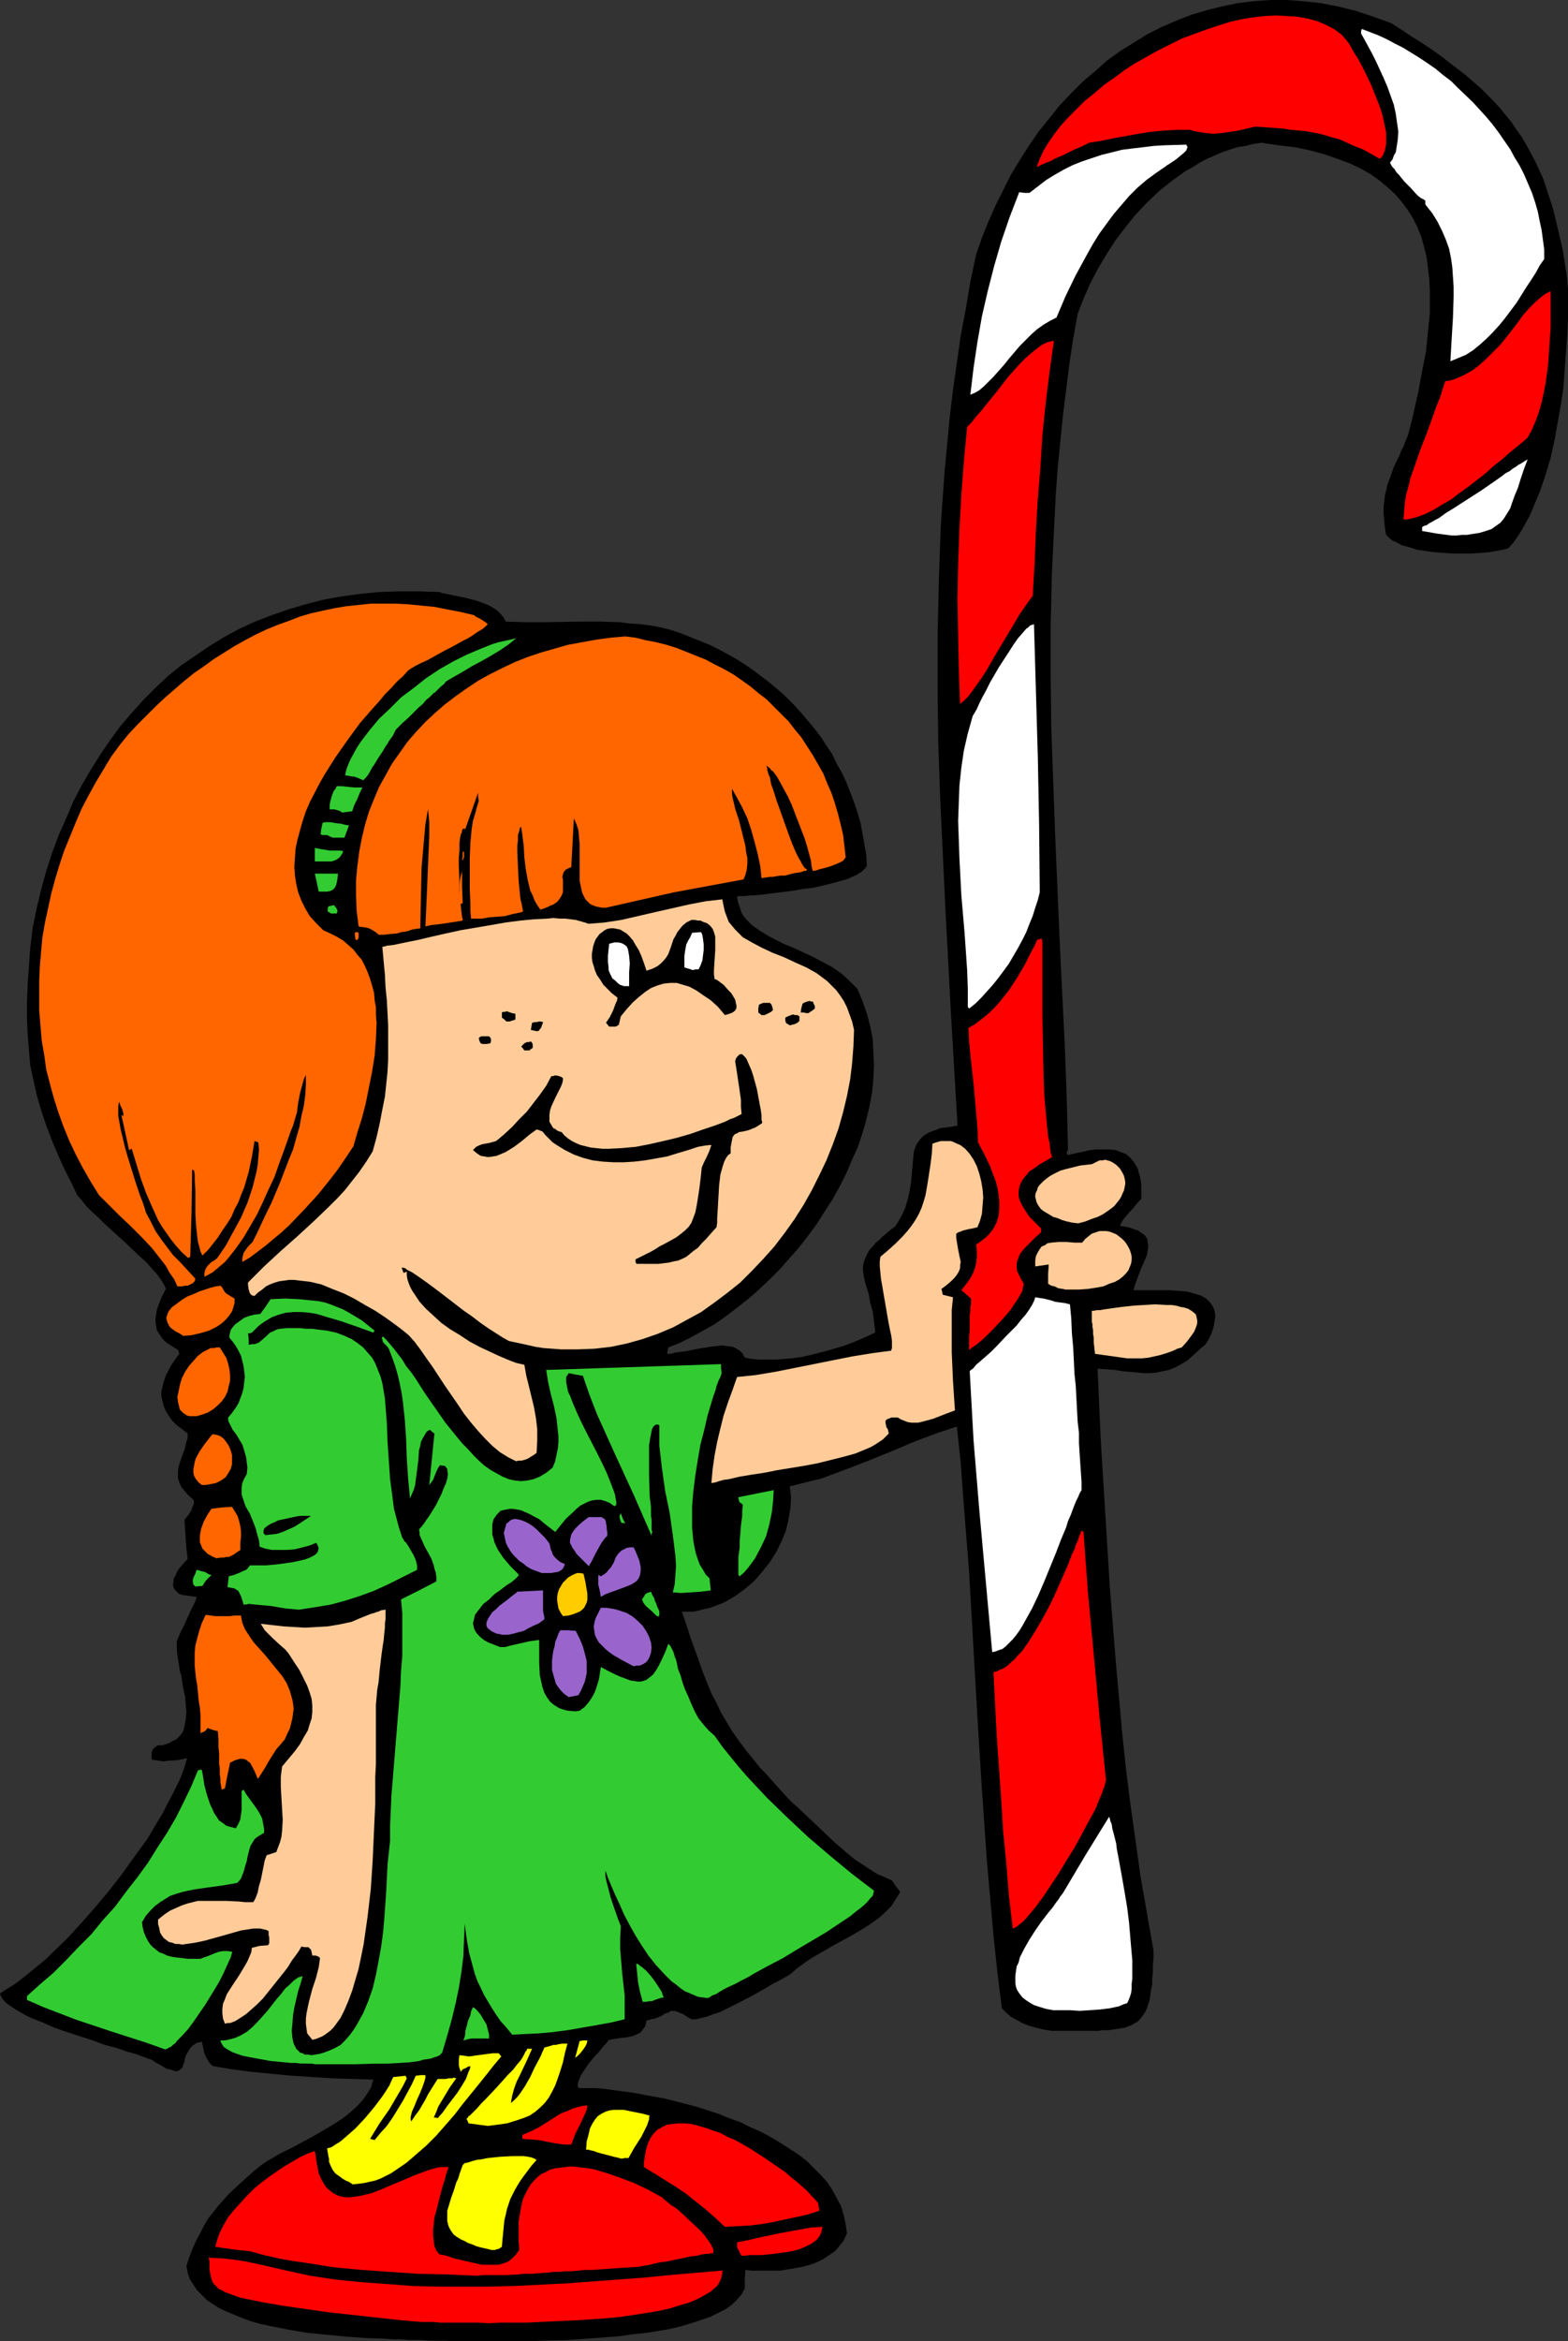 <?xml version="1.0" encoding="UTF-8" standalone="no"?>
<svg
   version="1.0"
   width="104.324mm"
   height="155.711mm"
   id="svg72"
   sodipodi:docname="Girl with Candy Cane.wmf"
   xmlns:inkscape="http://www.inkscape.org/namespaces/inkscape"
   xmlns:sodipodi="http://sodipodi.sourceforge.net/DTD/sodipodi-0.dtd"
   xmlns="http://www.w3.org/2000/svg"
   xmlns:svg="http://www.w3.org/2000/svg">
  <rect width="100%" height="100%" fill="#333333" stroke="none"/>
  <sodipodi:namedview
     id="namedview72"
     pagecolor="#ffffff"
     bordercolor="#000000"
     borderopacity="0.25"
     inkscape:showpageshadow="2"
     inkscape:pageopacity="0.0"
     inkscape:pagecheckerboard="0"
     inkscape:deskcolor="#d1d1d1"
     inkscape:document-units="mm" />
  <defs
     id="defs1">
    <pattern
       id="WMFhbasepattern"
       patternUnits="userSpaceOnUse"
       width="6"
       height="6"
       x="0"
       y="0" />
  </defs>
  <path
     style="fill:#000000;fill-opacity:1;fill-rule:evenodd;stroke:none"
     d="m 107.623,588.353 -1.454,-0.162 h -1.616 -1.778 l -1.939,-0.162 h -1.939 l -2.262,-0.162 -4.525,-0.162 -4.686,-0.323 -5.009,-0.485 -5.009,-0.485 -4.848,-0.808 -4.848,-0.97 -2.262,-0.485 -2.262,-0.646 -2.262,-0.808 -1.939,-0.808 -1.939,-0.808 -1.778,-0.808 -1.778,-1.131 -1.454,-0.97 -1.293,-1.293 -1.293,-1.293 -0.808,-1.293 -0.97,-1.454 -0.485,-1.616 -0.323,-1.616 0.808,-2.424 0.808,-2.101 0.97,-2.101 0.97,-1.778 0.97,-1.939 0.97,-1.616 1.293,-1.616 1.131,-1.454 1.293,-1.454 1.293,-1.454 2.909,-2.747 3.232,-2.909 1.778,-1.454 1.778,-1.293 1.454,-0.808 1.616,-0.97 1.939,-0.97 1.939,-0.97 4.201,-2.262 4.201,-2.424 2.101,-1.293 1.939,-1.293 1.778,-1.454 1.616,-1.454 1.454,-1.616 1.131,-1.616 0.97,-1.616 0.162,-0.808 0.323,-0.97 -10.342,-0.323 -5.171,-0.323 -5.009,-0.323 -5.009,-0.485 -5.009,-0.485 -5.009,-0.646 -4.848,-0.808 -0.808,-0.808 -0.485,-0.808 -0.485,-0.808 -0.323,-0.808 -0.646,-2.909 -1.293,0.323 -0.97,0.646 -0.646,0.646 -0.485,0.808 -0.485,0.808 -0.323,0.808 -0.162,0.97 -0.323,0.808 -0.162,0.646 -0.485,0.485 -0.485,0.323 -0.323,0.162 h -0.485 l -0.485,-0.162 -0.485,-0.162 -0.646,-0.162 -0.646,-0.162 -0.808,-0.485 -0.808,-0.485 -0.97,-0.485 -1.131,-0.808 -0.646,-0.162 -0.808,-0.323 -0.97,-0.323 -1.131,-0.485 -1.131,-0.323 -1.293,-0.323 -2.747,-0.97 -3.07,-0.808 -3.07,-1.131 -6.464,-2.101 -3.232,-1.131 -2.909,-1.293 -2.909,-1.131 -1.293,-0.646 -1.131,-0.646 -1.131,-0.646 -0.97,-0.646 L 2.262,504.003 1.616,503.518 0.97,502.872 0.485,502.225 0.162,501.579 0,501.094 l 1.454,-0.97 1.616,-0.97 1.616,-1.131 1.616,-1.293 1.616,-1.293 1.778,-1.454 1.778,-1.454 1.616,-1.616 3.717,-3.555 3.555,-3.878 3.555,-4.04 3.394,-4.04 3.394,-4.363 3.232,-4.525 3.07,-4.201 2.586,-4.363 1.293,-2.101 1.131,-2.262 1.131,-2.101 0.97,-1.939 0.97,-1.939 0.808,-1.939 0.646,-1.939 0.485,-1.778 -2.262,0.485 -2.586,0.162 -1.131,0.162 -0.97,-0.162 -1.131,-0.162 -0.808,-0.162 v -0.808 -0.485 -0.485 l 0.162,-0.485 0.162,-0.323 0.323,-0.323 0.808,-0.646 h 1.131 l 1.131,-0.323 0.808,-0.323 0.808,-0.485 0.808,-0.323 0.646,-0.646 0.485,-0.485 0.485,-0.646 0.323,-0.808 0.162,-0.808 0.323,-1.616 0.162,-1.939 -0.162,-1.778 -0.162,-2.101 -0.485,-2.101 -0.323,-2.101 -0.162,-1.131 -0.323,-0.97 -0.323,-2.101 -0.323,-1.939 -0.162,-1.939 v -1.616 l 0.97,-2.262 0.97,-1.939 0.808,-1.778 0.646,-1.454 0.646,-1.293 0.485,-0.97 0.323,-0.808 0.162,-0.646 -1.454,-0.162 -1.131,-0.162 -1.131,-0.162 -0.808,-0.323 -0.485,-0.485 -0.485,-0.485 -0.323,-0.646 -0.162,-0.646 0.162,-0.646 v -0.808 l 0.485,-0.808 0.323,-0.808 0.485,-0.808 0.646,-0.808 1.616,-1.778 -0.323,-2.585 -0.162,-2.424 -0.162,-2.424 -0.162,-2.424 0.97,-1.131 0.808,-1.293 0.162,-0.646 0.323,-0.646 0.162,-0.646 -0.162,-0.646 -1.293,-1.131 -0.97,-1.131 -0.808,-0.97 -0.485,-1.131 -0.323,-0.97 v -0.97 -0.97 l 0.162,-1.131 0.646,-1.939 0.323,-0.97 0.485,-1.131 0.485,-2.101 0.323,-0.97 v -1.131 l -1.454,-1.131 -1.293,-0.97 -1.131,-1.131 -0.808,-1.131 -0.808,-1.293 -0.485,-1.131 -0.323,-1.293 -0.323,-1.293 v -1.131 l 0.323,-1.454 0.323,-1.131 0.485,-1.454 0.646,-1.293 0.808,-1.454 0.97,-1.454 0.97,-1.293 -0.323,-0.97 -1.293,-0.808 -1.293,-0.808 -0.97,-0.808 -0.646,-0.808 -0.646,-0.97 -0.485,-0.808 -0.162,-0.97 -0.162,-0.97 v -0.97 l 0.162,-1.131 0.162,-0.97 0.323,-0.97 0.808,-2.101 1.131,-2.262 -0.162,-0.485 -0.323,-0.646 -0.808,-1.293 -0.97,-1.293 -1.293,-1.454 -1.454,-1.616 -1.616,-1.454 -3.394,-3.232 -3.555,-3.232 -1.778,-1.616 -1.616,-1.616 -1.616,-1.454 -1.454,-1.454 -1.131,-1.454 -1.131,-1.293 -1.131,-2.424 -2.262,-4.525 -0.97,-2.101 -1.778,-4.201 -1.616,-4.201 -1.293,-3.878 -1.131,-3.878 -0.808,-3.717 -0.808,-3.717 -0.323,-3.878 -0.323,-3.878 -0.162,-4.04 v -4.04 l 0.162,-4.363 0.323,-4.525 0.323,-4.686 0.323,-2.585 0.323,-2.585 0.97,-4.848 1.131,-4.686 1.293,-4.686 1.454,-4.525 1.616,-4.363 1.939,-4.363 1.778,-4.201 2.101,-4.04 2.262,-3.878 2.424,-3.878 2.424,-3.555 2.586,-3.555 2.909,-3.393 2.909,-3.232 3.07,-3.07 3.07,-2.909 3.394,-2.747 3.555,-2.424 3.555,-2.424 3.717,-2.262 3.878,-2.101 3.878,-1.778 4.201,-1.616 4.201,-1.454 4.363,-1.293 4.363,-1.131 4.525,-0.808 4.686,-0.646 4.848,-0.485 5.009,-0.162 h 5.009 l 5.171,0.162 0.808,0.323 0.97,0.162 2.262,0.485 2.424,0.485 2.586,0.646 2.262,0.808 1.131,0.485 1.131,0.646 0.97,0.646 0.808,0.808 0.808,0.97 0.485,0.97 4.848,0.162 h 4.686 l 9.534,-0.162 h 4.686 l 5.009,0.162 2.424,0.323 2.586,0.162 2.586,0.323 2.586,0.485 2.586,0.646 2.424,0.808 2.424,0.97 2.424,0.97 2.424,0.97 2.262,1.131 2.424,1.293 2.262,1.293 2.262,1.454 2.101,1.454 2.101,1.616 2.101,1.616 1.939,1.616 1.939,1.778 1.778,1.778 1.778,1.939 1.778,2.101 1.616,1.939 1.616,2.101 1.454,2.262 1.454,2.101 1.131,2.424 1.293,2.262 1.131,2.424 0.97,2.424 0.97,2.585 0.808,2.424 0.808,2.747 0.485,2.585 0.485,2.747 0.485,2.747 0.162,2.747 -0.323,0.485 -0.485,0.485 -0.485,0.485 -0.808,0.485 -0.808,0.485 -0.808,0.323 -0.97,0.485 -1.131,0.323 -2.262,0.646 -2.586,0.646 -2.747,0.646 -2.747,0.323 -2.747,0.485 -2.747,0.323 -2.586,0.323 -2.424,0.323 -2.101,0.162 h -0.808 l -0.97,0.162 h -0.646 -0.646 -0.485 l -0.323,0.162 0.162,1.131 0.323,0.97 0.323,0.97 0.323,0.97 0.485,0.808 0.646,0.808 0.808,0.808 0.646,0.646 1.778,1.293 2.101,1.293 2.101,1.131 2.262,1.131 2.424,0.97 2.424,1.131 2.424,1.131 2.424,1.293 2.424,1.293 2.262,1.616 1.939,1.778 0.97,0.97 0.97,0.97 1.293,3.07 1.131,3.232 0.808,3.07 0.646,3.232 0.162,3.393 0.162,3.393 -0.162,3.393 -0.323,3.393 -0.646,3.393 -0.808,3.393 -0.97,3.393 -1.131,3.393 -1.454,3.232 -1.454,3.393 -1.616,3.232 -1.778,3.232 -2.101,3.232 -1.939,3.07 -2.262,3.07 -2.262,2.909 -2.424,2.747 -2.424,2.747 -2.586,2.585 -2.747,2.585 -2.586,2.262 -2.909,2.262 -2.747,2.101 -2.747,1.939 -2.909,1.616 -2.909,1.616 -2.909,1.454 -2.909,1.131 -0.162,0.808 -0.162,0.808 h 0.97 l 1.131,-0.323 1.293,-0.162 1.454,-0.162 1.454,-0.323 1.616,-0.323 3.07,-0.485 1.454,-0.162 1.293,-0.162 1.454,0.162 1.293,0.162 0.97,0.485 0.808,0.485 0.808,0.808 0.162,0.485 0.323,0.485 1.778,0.323 1.778,0.162 h 4.201 l 2.101,-0.162 2.101,-0.162 2.262,-0.323 2.262,-0.485 4.363,-1.131 4.363,-1.293 2.101,-0.808 1.939,-0.808 1.778,-0.808 1.778,-0.808 -0.162,-1.454 -0.162,-1.454 -0.323,-2.424 -0.646,-2.262 -0.323,-1.939 -0.485,-1.616 -0.485,-1.616 -0.323,-1.454 -0.162,-1.293 v -1.293 l 0.323,-1.293 0.485,-1.131 0.646,-1.293 0.485,-0.646 0.646,-0.646 0.646,-0.808 0.808,-0.646 0.808,-0.808 0.97,-0.808 1.131,-0.97 1.131,-0.808 0.808,-1.293 0.646,-1.131 0.646,-1.293 0.485,-1.131 0.646,-2.262 0.485,-2.262 0.323,-2.101 0.162,-2.101 0.162,-1.778 0.162,-1.778 0.162,-1.616 0.485,-1.454 0.323,-0.646 0.485,-0.646 0.323,-0.485 0.646,-0.646 0.646,-0.485 0.808,-0.485 0.808,-0.323 0.97,-0.323 1.131,-0.485 1.293,-0.162 1.454,-0.162 1.616,-0.323 -0.808,-13.735 -0.808,-13.735 -1.454,-27.47 -0.646,-13.735 -0.646,-13.735 -0.485,-13.735 -0.162,-13.735 v -13.735 l 0.323,-13.735 0.485,-13.574 0.485,-6.948 0.485,-6.787 0.646,-6.787 0.646,-6.787 0.808,-6.787 0.97,-6.787 0.97,-6.787 1.293,-6.787 1.131,-6.787 1.454,-6.787 1.454,-4.201 1.616,-4.04 1.778,-4.04 1.939,-3.878 1.939,-3.878 2.262,-3.717 2.262,-3.555 2.424,-3.555 2.747,-3.393 2.586,-3.232 2.909,-3.07 2.909,-2.909 3.07,-2.585 3.07,-2.747 3.394,-2.424 3.394,-2.101 3.394,-2.101 3.555,-1.778 3.717,-1.616 3.717,-1.454 3.878,-1.131 3.878,-0.97 3.878,-0.808 4.04,-0.485 L 319.475,0 h 4.201 l 4.201,0.323 4.363,0.485 4.201,0.808 4.525,1.131 4.363,1.454 4.525,1.616 2.747,1.778 2.424,1.616 2.586,1.616 2.424,1.616 2.262,1.616 2.101,1.616 2.101,1.616 2.101,1.616 3.717,3.232 1.616,1.616 1.616,1.616 1.616,1.778 1.454,1.778 1.454,1.778 1.293,1.939 1.293,1.778 1.131,1.939 1.131,2.101 1.131,2.101 0.97,2.101 0.97,2.101 0.808,2.424 0.808,2.424 0.808,2.424 0.646,2.585 0.646,2.747 0.646,2.747 0.646,2.909 0.485,3.07 0.485,3.07 0.323,3.393 v 3.555 3.717 l -0.162,4.04 -0.323,4.363 -0.323,4.363 -0.323,4.525 -0.646,4.525 -0.808,4.525 -0.808,4.525 -0.97,4.363 -1.293,4.363 -1.454,4.201 -1.616,3.878 -0.808,1.939 -1.939,3.555 -1.131,1.778 -1.131,1.616 -1.293,1.454 -1.293,0.323 -1.778,0.323 -1.778,0.323 -2.101,0.162 -2.262,0.162 h -2.262 -2.424 l -2.262,-0.162 -2.424,-0.162 -2.262,-0.323 -2.101,-0.323 -2.101,-0.646 -1.778,-0.485 -1.454,-0.808 -0.808,-0.323 -0.646,-0.485 -0.485,-0.485 -0.485,-0.485 -0.323,-1.939 -0.162,-1.778 -0.162,-1.778 v -1.454 l 0.162,-1.454 0.162,-1.454 0.323,-1.293 0.323,-1.454 0.485,-1.293 0.485,-1.293 0.485,-1.454 0.646,-1.454 0.808,-1.616 0.646,-1.616 0.485,-0.808 0.323,-0.97 0.808,-1.939 0.97,-3.717 0.808,-3.555 0.808,-3.555 0.646,-3.555 0.646,-3.393 0.646,-3.232 0.323,-3.232 0.323,-3.232 0.323,-3.07 v -3.07 -2.909 l -0.162,-2.909 -0.323,-2.747 -0.323,-2.585 -0.646,-2.585 -0.646,-2.424 -0.97,-2.424 -1.131,-2.262 -1.293,-2.101 -1.454,-1.939 -1.616,-1.939 -1.939,-1.778 -2.101,-1.778 -2.262,-1.616 -2.586,-1.454 -2.747,-1.293 -3.07,-1.131 -3.232,-1.131 -3.555,-0.97 -3.878,-0.808 -4.04,-0.485 -4.363,-0.646 -2.101,0.323 -1.939,0.485 -2.101,0.323 -1.939,0.646 -1.939,0.646 -1.778,0.808 -1.939,0.808 -1.778,0.97 -1.778,1.131 -1.778,0.97 -3.394,2.424 -3.232,2.585 -3.07,2.909 -2.909,3.07 -2.586,3.232 -2.586,3.393 -2.262,3.555 -2.101,3.555 -1.939,3.717 -1.616,3.717 -1.454,3.717 -1.131,6.302 -0.97,6.464 -0.808,6.464 -0.808,6.464 -0.646,6.464 -0.646,6.464 -0.485,6.625 -0.323,6.464 -0.646,13.25 -0.323,13.089 v 13.25 l 0.162,13.25 0.485,13.25 0.485,13.412 1.131,26.501 0.646,13.25 0.646,13.089 0.485,13.089 0.323,13.089 -0.162,0.162 -0.162,0.323 v 0.323 l 0.162,0.162 v 0.323 l 1.939,-0.485 1.778,-0.323 1.939,-0.485 1.778,-0.162 h 1.616 1.616 l 1.454,0.162 1.293,0.485 1.293,0.485 1.131,0.97 0.808,0.97 0.808,1.293 0.323,0.646 0.162,0.808 0.323,0.97 0.162,0.97 0.162,1.131 v 1.131 1.131 1.293 l -0.808,0.808 -0.646,0.808 -0.808,0.97 -0.808,0.808 -0.808,0.97 -0.646,0.808 -0.485,0.808 -0.323,0.808 1.131,0.162 0.97,0.162 0.97,0.323 0.808,0.323 0.646,0.162 0.646,0.485 0.485,0.323 0.485,0.323 0.323,0.485 0.323,0.323 0.162,0.97 0.162,0.97 -0.162,1.131 -0.162,1.131 -0.485,1.131 -1.131,2.585 -0.97,2.585 -0.485,1.293 -0.323,1.293 h 1.616 1.778 1.939 4.04 l 1.939,0.162 2.101,0.162 1.778,0.485 1.616,0.485 0.646,0.323 0.808,0.485 0.485,0.485 0.485,0.485 0.485,0.646 0.323,0.646 0.323,0.808 0.162,0.808 v 0.808 l -0.162,0.97 -0.162,1.131 -0.323,1.131 -0.485,1.293 -0.646,1.293 -0.808,1.131 -0.97,0.808 -1.778,1.616 -1.616,1.454 -1.616,0.97 -1.454,0.808 -1.616,0.646 -1.616,0.323 -1.454,0.323 -1.616,0.162 h -1.616 l -1.616,-0.162 -1.778,-0.162 -1.939,-0.162 -1.939,-0.323 -2.101,-0.162 -2.262,-0.162 0.808,18.26 1.131,18.26 1.131,18.26 1.454,18.26 0.808,9.049 0.808,9.049 0.97,9.211 1.131,9.049 1.293,9.211 1.293,9.211 1.616,9.211 1.616,9.211 v 1.939 l -0.162,1.939 v 1.616 l -0.162,1.616 v 1.454 l -0.323,1.454 -0.162,1.293 -0.162,1.131 -0.323,0.97 -0.323,0.97 -0.323,0.808 -0.485,0.808 -0.485,0.646 -0.485,0.646 -0.646,0.646 -0.646,0.323 -0.808,0.485 -0.808,0.323 -0.808,0.323 -0.97,0.162 -0.97,0.162 -1.131,0.162 -1.131,0.162 h -1.293 l -1.293,0.162 h -1.293 -4.848 -1.778 -3.878 l -1.939,-0.323 -1.939,-0.485 -1.778,-0.485 -1.616,-0.646 -1.454,-0.808 -1.454,-0.808 -1.131,-0.97 -1.131,-1.131 -1.131,-9.211 -0.97,-9.049 -0.808,-9.211 -0.808,-9.049 -1.293,-18.421 -1.131,-18.26 -2.101,-36.681 -1.454,-18.26 -0.646,-9.049 -0.97,-9.049 -5.333,1.778 -5.171,1.939 -5.333,2.262 -5.171,2.101 -5.333,2.101 -5.171,1.939 -2.586,0.97 -2.747,0.646 -2.586,0.646 -2.586,0.646 0.162,1.293 0.162,1.454 -0.162,2.747 -0.485,2.909 -0.646,2.747 -1.131,2.747 -1.293,2.585 -1.616,2.585 -1.939,2.424 -1.939,2.262 -2.262,1.939 -2.424,1.778 -2.424,1.454 -1.454,0.646 -1.293,0.485 -1.293,0.485 -1.454,0.323 -1.293,0.323 -1.454,0.323 h -1.454 -1.454 l 0.808,2.262 0.646,1.939 0.646,2.101 0.646,1.778 0.646,1.778 0.646,1.778 1.131,3.232 1.131,2.909 1.131,2.747 1.293,2.424 1.131,2.424 1.454,2.424 1.454,2.424 1.616,2.262 1.939,2.585 2.101,2.585 1.131,1.454 1.293,1.293 1.293,1.454 1.454,1.616 1.454,1.616 1.616,1.778 1.131,1.131 1.454,1.293 2.909,2.747 3.07,2.909 3.232,3.07 3.394,2.909 1.778,1.454 1.778,1.131 1.939,1.293 1.778,1.131 1.939,0.808 1.778,0.808 0.97,1.454 0.646,0.808 0.485,0.646 -1.131,1.778 -1.131,1.778 -1.454,1.454 -1.616,1.454 -1.778,1.293 -1.939,1.293 -3.878,2.262 -3.878,2.101 -3.878,2.262 -1.939,1.131 -1.616,1.131 -1.778,1.293 -1.454,1.293 -1.293,0.808 -1.454,0.808 -1.616,0.808 -1.616,0.97 -3.394,1.939 -3.394,1.778 -3.555,1.778 -1.616,0.808 -1.616,0.485 -1.616,0.646 -1.454,0.323 -1.293,0.323 h -1.131 l -1.131,-0.646 -0.97,-0.646 -0.808,-0.323 -0.808,-0.323 -0.485,-0.162 h -0.485 -0.485 l -0.485,0.323 -0.97,0.323 -0.485,0.323 -0.485,0.323 -0.808,0.323 -0.808,0.323 -0.97,0.162 -1.131,0.323 -0.162,0.808 -0.162,0.646 -0.485,0.646 -0.323,0.485 -0.485,0.485 -0.646,0.323 -1.131,0.485 -1.454,0.323 -1.616,0.162 -2.909,0.485 -0.323,0.323 -0.485,0.646 -0.646,0.646 -0.646,0.808 -0.646,0.808 -0.808,0.808 -1.616,1.939 -1.293,1.939 -0.646,0.97 -0.323,0.808 -0.323,0.808 -0.162,0.646 v 0.485 l 0.323,0.485 h 1.939 2.101 l 2.101,0.162 2.262,0.323 2.424,0.323 2.586,0.323 2.586,0.485 2.586,0.485 2.747,0.485 2.586,0.646 5.656,1.454 5.494,1.778 2.747,1.131 2.747,0.97 2.586,1.293 2.586,1.131 2.424,1.293 2.424,1.454 2.262,1.454 2.262,1.454 2.101,1.616 1.778,1.778 1.778,1.778 1.616,1.778 1.293,1.939 1.131,2.101 1.131,2.101 0.646,2.262 0.485,2.262 0.323,2.262 -0.808,1.778 -1.131,1.454 -1.131,1.293 -1.454,0.97 -1.454,0.97 -1.616,0.808 -1.778,0.646 -1.778,0.485 -1.778,0.323 -1.939,0.323 -1.939,0.323 h -3.717 -1.778 -1.616 l -1.616,-0.162 -0.162,2.262 v 2.424 l -0.485,0.808 -0.323,0.646 -1.131,1.293 -1.293,1.293 -1.616,1.131 -1.939,0.97 -1.939,0.97 -2.424,0.808 -2.424,0.808 -2.747,0.808 -2.747,0.646 -2.909,0.485 -3.07,0.485 -3.232,0.323 -3.232,0.485 -6.464,0.485 -6.625,0.485 -6.625,0.162 -3.232,0.162 h -3.07 -11.15 -2.424 -2.101 l -1.939,-0.162 h -1.778 z"
     id="path1" />
  <path
     style="fill:#ff0000;fill-opacity:1;fill-rule:evenodd;stroke:none"
     d="m 106.007,583.667 -5.656,-0.485 -5.817,-0.646 -11.796,-1.293 -5.656,-0.808 -5.656,-0.808 -5.656,-0.97 -5.494,-1.131 -1.293,-0.485 -1.293,-0.485 -0.97,-0.323 -0.808,-0.485 -0.808,-0.323 -0.485,-0.485 -0.485,-0.485 -0.485,-0.485 -0.323,-0.646 -0.162,-0.485 -0.323,-1.454 -0.162,-0.808 v -0.808 -1.131 l -0.162,-1.131 3.232,0.162 3.07,0.323 3.07,0.485 3.07,0.646 6.302,1.454 6.625,1.454 6.464,0.97 6.464,0.646 6.464,0.485 6.464,0.485 6.302,0.162 h 6.464 6.464 l 6.464,-0.162 6.464,-0.323 6.464,-0.323 13.089,-0.97 6.464,-0.485 6.625,-0.646 13.089,-1.131 v 0.646 l -0.162,0.808 -0.162,0.646 -0.323,0.646 -0.323,0.646 -0.485,0.646 -0.646,0.485 -0.646,0.646 -0.808,0.485 -0.808,0.485 -1.778,0.97 -2.262,0.97 -2.262,0.646 -2.586,0.808 -2.909,0.646 -2.909,0.485 -3.232,0.485 -3.232,0.485 -3.232,0.323 -6.787,0.485 -6.949,0.323 -6.787,0.323 h -3.232 -3.232 l -2.909,0.162 -2.909,-0.162 h -2.747 -2.424 -2.101 -2.101 l -1.616,-0.162 h -1.293 -0.646 z"
     id="path2" />
  <path
     style="fill:#ff0000;fill-opacity:1;fill-rule:evenodd;stroke:none"
     d="m 119.904,572.033 -7.595,-0.323 -7.272,-0.162 -7.11,-0.485 -6.949,-0.485 -6.949,-0.646 -7.11,-1.131 -3.394,-0.485 -3.555,-0.646 -3.555,-0.808 -3.555,-0.97 -4.363,-0.485 -4.363,-0.646 0.485,-1.778 0.646,-1.778 0.97,-1.939 1.131,-1.939 1.454,-1.778 1.616,-1.778 1.616,-1.778 1.778,-1.778 1.939,-1.616 1.939,-1.454 2.101,-1.454 1.939,-1.293 1.939,-1.131 1.939,-1.131 1.778,-0.808 1.778,-0.646 0.323,2.101 0.323,1.939 0.323,1.616 0.646,1.454 0.646,1.131 0.646,0.97 0.97,0.808 0.808,0.646 0.97,0.485 0.97,0.323 1.131,0.162 h 1.131 l 1.293,-0.162 1.131,-0.162 1.293,-0.323 1.454,-0.323 2.586,-0.97 2.586,-1.131 2.747,-1.131 2.586,-1.131 2.586,-0.97 1.293,-0.485 1.131,-0.323 1.131,-0.323 0.97,-0.162 h 0.97 0.97 l -0.323,0.97 -0.323,0.97 -0.323,1.293 -0.485,1.454 -0.808,3.07 -0.808,3.232 -0.485,1.616 -0.162,1.616 -0.162,1.616 v 1.454 l 0.162,1.293 0.162,1.293 0.485,1.131 0.808,0.97 1.131,0.162 1.131,0.323 1.293,0.485 1.454,0.323 2.747,0.646 2.909,0.646 h 1.454 1.293 1.454 l 1.131,-0.323 1.293,-0.485 0.97,-0.808 0.97,-0.97 0.808,-1.131 -0.162,-2.585 v -2.262 -2.262 l 0.323,-1.939 0.323,-1.778 0.323,-1.616 0.646,-1.454 0.646,-1.293 0.646,-1.131 0.97,-1.131 0.808,-0.808 0.97,-0.808 1.131,-0.485 1.131,-0.646 1.293,-0.323 1.293,-0.162 1.293,-0.162 1.454,-0.162 1.454,0.162 1.454,0.162 1.454,0.162 1.616,0.323 3.232,0.97 3.232,1.131 3.394,1.293 3.394,1.616 3.232,1.778 h 0.162 l 0.162,0.162 0.485,0.485 0.808,0.646 0.97,0.808 1.293,0.808 1.131,0.97 2.586,2.424 2.424,2.262 1.131,1.293 0.808,1.131 0.646,0.97 0.485,0.97 0.162,0.323 v 0.485 0.323 l -0.323,0.323 v -0.162 h -0.162 l -0.646,0.162 h -0.808 l -0.97,0.162 -1.293,0.323 -1.454,0.162 -3.07,0.646 -3.07,0.646 -1.454,0.162 -1.454,0.323 -1.293,0.323 -0.97,0.162 -0.808,0.162 h -0.323 l -0.323,0.162 -2.586,0.162 -2.586,0.162 -2.262,0.162 -2.262,0.162 -2.101,0.162 h -1.939 l -1.778,0.162 -1.778,0.162 h -1.454 l -1.454,0.162 h -1.454 l -1.293,0.162 -2.262,0.162 -2.101,0.162 h -1.778 l -1.616,0.162 -3.232,0.162 h -1.616 -1.616 -1.939 z"
     id="path3" />
  <path
     style="fill:#ff0000;fill-opacity:1;fill-rule:evenodd;stroke:none"
     d="m 186.482,567.023 -0.485,-0.808 -0.162,-0.485 -0.323,-0.485 -0.162,-0.323 v -0.646 -0.646 l 2.586,-0.485 2.747,-0.646 5.333,-1.131 5.333,-0.97 2.747,-0.485 2.747,-0.162 -0.162,0.646 -0.162,0.646 -0.162,0.485 -0.323,0.646 -0.808,0.97 -1.131,0.808 -1.293,0.646 -1.454,0.646 -1.616,0.485 -1.616,0.323 -3.555,0.485 -1.616,0.162 -1.616,0.162 h -1.616 -1.293 l -1.131,0.162 z"
     id="path4" />
  <path
     style="fill:#ffff00;fill-opacity:1;fill-rule:evenodd;stroke:none"
     d="m 123.621,565.569 -1.293,-0.323 -1.454,-0.323 -1.131,-0.323 -1.131,-0.485 -0.97,-0.323 -0.808,-0.485 -0.808,-0.323 -0.808,-0.485 -0.485,-0.323 -0.646,-0.485 -0.808,-1.131 -0.485,-0.97 -0.323,-1.293 v -1.293 -1.293 l 0.485,-1.616 0.485,-1.616 0.646,-1.778 0.646,-2.101 0.485,-0.97 0.323,-1.131 0.808,-2.262 0.485,-0.485 0.808,-0.162 0.97,-0.323 1.131,-0.323 1.293,-0.162 1.616,-0.323 3.07,-0.323 3.07,-0.162 h 1.454 1.454 l 1.131,0.162 0.808,0.162 0.808,0.323 0.485,0.323 -1.293,1.454 -0.97,1.293 -0.97,1.293 -0.808,1.131 -0.808,1.293 -0.646,1.131 -1.131,2.262 -0.808,2.424 -0.323,1.454 -0.323,1.293 -0.162,1.454 -0.162,1.778 -0.162,1.616 -0.162,1.939 -0.485,0.323 -0.162,0.162 -0.646,0.162 -0.485,0.162 h -0.323 z"
     id="path5" />
  <path
     style="fill:#ff0000;fill-opacity:1;fill-rule:evenodd;stroke:none"
     d="m 182.28,559.752 -2.586,-2.424 -2.424,-2.101 -2.424,-1.939 -2.424,-1.939 -2.424,-1.616 -2.586,-1.616 -2.586,-1.616 -2.909,-1.778 v -1.131 l 0.162,-1.131 0.162,-0.97 0.162,-0.97 0.485,-1.616 0.646,-1.454 0.808,-1.131 0.97,-0.97 1.131,-0.646 1.293,-0.646 1.454,-0.162 1.454,-0.162 h 1.454 l 1.778,0.162 1.778,0.485 1.778,0.485 1.778,0.646 1.939,0.646 1.778,0.97 1.939,0.808 3.717,2.101 3.717,2.424 3.555,2.424 1.616,1.131 1.454,1.293 1.454,1.131 1.293,1.131 1.293,1.131 0.97,1.131 0.97,0.97 0.808,0.97 0.162,0.97 0.162,0.97 -3.07,0.97 -2.909,0.646 -3.07,0.646 -2.909,0.646 -2.909,0.485 -2.909,0.323 -3.07,0.162 z"
     id="path6" />
  <path
     style="fill:#ffff00;fill-opacity:1;fill-rule:evenodd;stroke:none"
     d="m 88.716,549.087 -0.97,-0.646 -0.808,-0.323 -0.808,-0.485 -0.646,-0.485 -1.131,-0.808 -0.646,-0.808 -0.485,-0.97 -0.485,-1.131 v -0.808 l -0.162,-0.646 -0.162,-0.97 -0.162,-0.97 1.131,-0.323 0.97,-0.646 1.293,-0.808 1.131,-0.97 1.293,-1.131 1.293,-1.131 2.424,-2.585 2.424,-2.909 0.97,-1.293 0.97,-1.293 0.97,-1.454 0.808,-1.293 0.485,-1.131 0.485,-0.97 1.616,-0.162 1.454,-0.162 0.162,0.323 0.162,0.323 -0.97,1.939 -1.131,1.939 -2.262,3.878 -2.586,3.717 -2.262,3.717 0.485,0.162 0.646,0.162 1.454,-1.778 1.616,-1.778 1.454,-2.101 1.293,-2.101 1.293,-2.101 1.131,-2.101 1.131,-2.101 0.97,-2.101 1.293,-0.162 h 1.131 v 0.646 l -0.162,0.646 -0.485,1.454 -0.646,1.616 -0.808,1.778 -0.646,1.616 -0.646,1.454 -0.162,0.646 -0.162,0.646 v 0.646 l 0.162,0.485 0.97,-1.454 0.97,-1.293 1.616,-2.747 0.646,-1.293 0.808,-1.293 0.808,-1.293 0.808,-1.293 h 1.293 0.808 l 0.646,-0.162 h 0.485 0.485 l 0.323,-0.162 0.646,0.162 -1.616,2.262 -1.454,2.424 -1.454,2.424 -0.485,1.293 -0.646,1.454 h 0.485 l 0.485,0.162 1.293,-1.454 1.131,-1.616 2.586,-3.393 1.131,-1.778 0.97,-1.616 0.646,-1.778 0.323,-0.646 0.162,-0.808 -0.646,0.162 -0.485,0.323 -0.485,0.162 -0.485,0.323 -0.323,0.485 -0.162,-0.485 -0.162,-0.485 -0.162,-0.646 v -0.485 -0.485 -0.646 l 0.162,-0.97 1.293,0.162 1.131,0.162 2.262,-0.323 2.424,-0.323 1.293,-0.162 h 1.454 l 0.646,0.808 -1.778,2.101 -1.778,2.262 -1.939,2.424 -2.101,2.585 -2.101,2.585 -2.101,2.747 -2.262,2.585 -2.262,2.585 -2.586,2.585 -2.424,2.101 -2.424,2.101 -2.586,1.778 -1.454,0.97 -1.293,0.646 -1.293,0.646 -1.293,0.485 -1.454,0.323 -1.454,0.323 -1.293,0.162 z"
     id="path7" />
  <path
     style="fill:#ffff00;fill-opacity:1;fill-rule:evenodd;stroke:none"
     d="m 156.263,542.623 -1.131,-0.323 -0.808,-0.162 -1.778,-0.485 -1.293,-0.323 -1.131,-0.323 -0.808,-0.323 -0.808,-0.162 -0.485,-0.162 h -0.646 l 0.162,-2.101 0.485,-1.778 0.323,-1.454 0.646,-1.293 0.646,-0.97 0.646,-0.808 0.97,-0.646 0.97,-0.485 0.97,-0.323 1.131,-0.162 h 1.293 1.293 l 1.454,0.323 1.616,0.323 1.616,0.323 1.778,0.485 -0.162,0.485 v 0.485 l -0.485,1.454 -0.646,1.293 -0.808,1.616 -1.778,2.747 -0.808,1.454 -0.646,1.131 h -0.97 z"
     id="path8" />
  <path
     style="fill:#ff0000;fill-opacity:1;fill-rule:evenodd;stroke:none"
     d="m 142.043,539.068 -1.293,-0.162 -1.131,-0.162 -0.97,-0.162 -0.808,-0.162 -0.808,-0.162 -0.646,-0.162 -1.131,-0.162 -1.778,-0.162 h -0.808 l -1.293,-0.162 v -0.97 l 2.262,-0.97 1.939,-0.97 1.778,-1.131 1.778,-1.131 1.778,-1.131 2.101,-0.808 0.97,-0.485 1.131,-0.323 1.293,-0.323 1.293,-0.162 -0.162,1.131 -0.485,1.131 -1.131,2.424 -1.293,2.585 -0.485,1.293 -0.485,1.293 z"
     id="path9" />
  <path
     style="fill:#ffff00;fill-opacity:1;fill-rule:evenodd;stroke:none"
     d="m 122.651,534.382 -2.424,-0.323 -2.424,-0.323 -0.162,-0.485 -0.323,-0.646 0.162,-0.162 0.162,-0.162 0.162,-0.323 0.323,-0.162 0.808,-0.808 0.97,-0.97 1.131,-1.293 1.293,-1.293 2.586,-2.747 2.747,-3.07 1.293,-1.293 1.131,-1.454 0.97,-1.131 0.646,-1.131 0.485,-0.97 0.323,-0.323 v -0.323 h 1.293 l -1.454,3.232 -1.616,3.393 -0.808,1.616 -0.646,1.778 -0.485,1.778 -0.323,1.778 0.485,-0.323 0.485,-0.485 0.646,-0.646 0.646,-0.808 0.646,-0.97 0.646,-0.97 1.293,-2.262 1.131,-2.424 1.131,-2.101 0.485,-0.97 0.323,-0.808 0.323,-0.646 0.162,-0.485 0.646,-0.162 0.646,-0.162 0.97,-0.323 h 0.646 l 0.646,-0.162 0.97,-0.162 h 1.293 l -0.646,2.424 -0.485,2.262 -0.646,2.101 -0.646,1.939 -0.646,1.778 -0.808,1.616 -0.808,1.454 -0.97,1.293 -1.131,1.131 -1.293,1.131 -1.454,0.97 -1.616,0.646 -1.939,0.646 -2.101,0.646 -2.262,0.323 z"
     id="path10" />
  <path
     style="fill:#32cc32;fill-opacity:1;fill-rule:evenodd;stroke:none"
     d="M 76.596,518.707 H 75.627 L 74.334,518.546 H 73.041 l -1.616,-0.162 -3.394,-0.323 -3.555,-0.646 -1.778,-0.323 -1.616,-0.323 -1.454,-0.485 -1.293,-0.485 -1.131,-0.646 -0.97,-0.646 -0.485,-0.808 -0.162,-0.323 -0.162,-0.485 h 0.97 l 0.97,-0.162 1.778,-0.485 1.454,-0.646 1.616,-0.97 1.293,-1.131 1.293,-1.293 2.586,-2.909 1.131,-1.454 1.131,-1.454 1.131,-1.293 0.97,-1.293 1.131,-0.97 0.97,-0.97 1.131,-0.808 1.131,-0.323 -0.485,1.778 -0.646,1.939 -0.97,4.201 -0.323,1.939 -0.162,2.101 -0.162,1.778 0.162,1.778 0.162,0.808 0.162,0.646 0.323,0.646 0.323,0.646 0.485,0.485 0.485,0.485 0.646,0.162 0.485,0.323 h 0.808 l 0.97,0.162 0.97,-0.162 0.97,-0.162 1.131,-0.323 1.293,-0.485 1.454,-0.646 1.454,-0.808 1.131,-1.131 1.131,-1.293 0.97,-1.293 0.808,-1.293 0.808,-1.454 0.808,-1.454 1.293,-3.07 1.131,-3.232 0.808,-3.393 0.646,-3.393 0.646,-3.555 0.485,-3.555 0.323,-3.555 0.485,-6.948 0.162,-3.232 0.162,-3.393 0.323,-3.07 0.323,-2.909 v -3.717 l 0.162,-3.717 0.162,-3.878 0.323,-3.878 1.293,-15.836 0.646,-7.756 0.162,-3.878 0.323,-3.878 v -3.717 -3.555 -3.555 l -0.323,-3.393 4.525,-2.262 4.363,-2.262 v -1.131 l -0.162,-1.131 -0.323,-0.97 -0.162,-0.808 -0.646,-1.778 -0.808,-1.454 -0.808,-1.454 -0.646,-1.454 -0.646,-1.454 v -0.646 l -0.162,-0.808 0.485,-0.485 0.646,-0.808 0.646,-0.97 0.808,-1.131 0.808,-1.293 0.808,-1.293 1.454,-2.909 0.485,-1.293 0.646,-1.454 0.323,-1.131 0.162,-1.131 -0.162,-0.97 v -0.323 l -0.485,-0.646 -0.323,-0.162 h -0.485 l -0.485,-0.162 -0.485,0.646 -0.323,0.646 -0.485,1.131 -0.485,1.293 -0.485,0.646 -0.485,0.646 0.646,-6.464 0.646,-6.464 -0.646,-0.485 -0.485,-0.485 -0.808,0.485 -0.485,0.808 -0.485,0.808 -0.485,0.97 -0.162,0.97 -0.323,1.131 -0.162,2.424 -0.323,2.585 -0.323,2.424 -0.162,1.293 -0.323,1.131 -0.485,1.131 -0.485,1.131 -0.485,-5.171 -0.323,-5.009 -0.162,-4.686 -0.323,-4.848 -0.485,-4.525 -0.323,-2.262 -0.485,-2.424 -0.485,-2.101 -0.646,-2.262 -0.808,-2.262 -0.808,-2.101 -0.485,-0.646 -0.485,-0.485 -0.323,-0.323 -0.162,-0.162 -0.162,-0.646 -0.162,-0.485 0.162,-0.162 0.162,-0.162 0.808,0.808 0.97,1.131 0.97,1.131 0.97,1.293 1.131,1.454 0.97,1.616 1.293,1.616 1.131,1.616 2.262,3.555 2.586,3.717 2.586,3.717 2.747,3.393 1.454,1.778 1.454,1.454 1.454,1.616 1.293,1.293 1.454,1.293 1.616,1.131 1.454,0.808 1.454,0.808 1.616,0.646 1.454,0.323 1.616,0.162 1.616,-0.162 1.454,-0.323 1.616,-0.646 1.616,-0.97 1.616,-1.293 0.646,-1.616 0.323,-1.616 0.323,-1.454 0.162,-1.616 v -1.616 l -0.162,-1.454 -0.323,-3.07 -0.646,-3.07 -0.808,-3.07 -0.646,-2.909 -0.485,-3.07 43.954,-1.454 v 0.97 l 0.162,1.293 -0.323,0.97 -0.485,0.97 -0.485,1.293 -0.323,1.293 -0.485,1.293 -0.485,1.616 -0.97,3.232 -0.808,3.555 -0.97,3.717 -0.646,3.717 -0.646,4.04 -0.485,3.878 -0.323,3.878 v 3.555 1.939 l 0.162,1.616 0.162,1.778 0.323,1.616 0.323,1.454 0.485,1.454 0.485,1.293 0.808,1.293 0.646,1.131 0.97,0.97 0.162,1.454 0.162,1.616 -2.586,0.323 -2.424,0.162 -2.424,0.162 -2.101,-0.162 0.485,-2.101 0.162,-2.262 0.162,-2.262 -0.162,-2.585 -0.323,-2.585 -0.323,-2.585 -0.808,-5.656 -1.131,-5.494 -0.808,-5.817 -0.323,-2.747 -0.323,-2.747 v -2.585 -2.585 l -0.323,-0.162 h -0.485 l -0.323,0.162 -0.323,0.323 -0.323,0.485 -0.162,0.646 -0.162,0.808 -0.162,0.808 -0.162,0.97 -0.162,0.97 v 2.262 2.585 2.747 l 0.162,5.332 0.323,2.585 v 2.262 l 0.162,0.97 v 0.97 0.808 0.808 l 0.162,0.485 -0.162,0.485 v 0.323 0.162 l -2.262,-5.171 -2.262,-5.171 -4.686,-10.18 -2.262,-5.009 -2.262,-5.009 -1.939,-5.009 -1.616,-4.686 -1.939,-0.323 -1.616,-0.323 -0.323,0.485 -0.323,0.485 v 0.646 0.646 l 0.162,0.808 0.162,0.808 0.162,0.808 0.485,0.97 0.808,2.101 0.97,2.262 1.131,2.424 1.293,2.585 2.586,5.009 1.293,2.585 1.131,2.424 0.97,2.424 0.808,2.101 0.323,0.97 0.162,0.97 0.162,0.808 v 0.808 l -0.485,0.323 -1.131,-0.808 -1.131,-0.485 -1.131,-0.323 h -1.131 l -1.131,0.162 -0.97,0.323 -0.97,0.485 -0.97,0.485 -0.97,0.808 -0.808,0.808 -1.778,1.616 -1.454,1.778 -1.293,1.616 -1.454,-1.131 -1.454,-1.131 -1.131,-0.97 -1.293,-0.646 -1.131,-0.646 -1.131,-0.485 -1.131,-0.485 -0.97,-0.162 -0.97,-0.162 h -0.808 l -0.808,0.162 -0.808,0.162 -0.646,0.162 -0.485,0.485 -0.485,0.485 -0.323,0.485 -0.485,0.646 -0.162,0.646 -0.162,0.808 v 0.646 0.97 0.808 l 0.323,0.97 0.162,0.808 0.485,1.131 0.485,0.97 0.646,0.97 0.646,0.97 1.778,2.101 0.97,0.97 1.131,1.131 v 0.162 l -0.162,0.323 -0.323,0.323 -0.323,0.323 -0.97,0.808 -1.293,0.808 -1.454,1.131 -1.616,1.131 -1.293,1.293 -1.454,1.131 -1.131,1.454 -0.485,0.646 -0.485,0.646 -0.162,0.808 -0.162,0.646 -0.162,0.646 0.162,0.808 0.162,0.646 0.323,0.646 0.485,0.646 0.808,0.808 0.808,0.646 1.131,0.646 1.293,0.485 1.616,0.646 h 1.293 l 1.131,-0.323 5.009,-1.131 1.131,-0.162 1.293,-0.162 v 1.454 1.293 3.07 l 0.162,3.07 0.323,1.454 0.323,1.454 0.485,1.454 0.646,1.131 0.808,1.131 0.97,0.808 1.293,0.808 1.454,0.485 0.808,0.162 1.778,0.162 1.131,-0.162 1.293,-0.97 0.97,-1.131 0.97,-1.454 0.646,-1.293 0.485,-1.454 0.485,-1.616 0.485,-3.07 1.778,0.97 1.616,0.808 1.454,0.646 1.293,0.485 1.293,0.485 1.131,0.162 1.131,0.162 0.808,-0.162 0.97,-0.323 0.808,-0.646 0.808,-0.646 0.808,-1.131 0.646,-1.131 0.808,-1.616 0.808,-1.778 0.808,-2.101 0.485,0.485 0.323,0.646 0.485,0.97 0.323,1.131 0.323,0.808 0.162,0.646 0.323,1.616 0.646,1.616 0.485,1.778 0.646,1.778 0.808,1.778 0.808,1.939 0.808,1.778 0.97,1.778 1.293,1.616 1.293,1.454 1.454,1.293 1.939,2.747 2.101,2.585 2.101,2.585 2.262,2.585 2.424,2.585 2.424,2.585 5.171,5.009 5.171,4.848 5.494,4.686 5.494,4.525 5.494,4.201 -0.162,0.646 -0.162,0.646 -0.646,0.646 -0.646,0.808 -0.808,0.808 -0.97,0.808 -1.293,0.97 -1.131,0.97 -1.454,0.97 -1.454,0.97 -3.394,2.262 -3.555,2.101 -3.555,2.101 -3.717,2.262 -3.717,1.939 -3.555,1.939 -1.616,0.97 -1.616,0.808 -1.454,0.808 -1.454,0.646 -1.293,0.646 -1.131,0.646 -0.97,0.646 -0.97,0.323 -0.646,0.485 -0.485,0.162 -1.293,-0.162 -1.131,-0.162 -1.131,-0.485 -1.131,-0.485 -1.131,-0.485 -1.131,-0.808 -0.97,-0.808 -1.131,-0.808 -1.939,-1.939 -1.939,-2.101 -1.939,-2.424 -1.616,-2.424 -1.616,-2.585 -1.454,-2.585 -1.454,-2.747 -1.131,-2.585 -1.131,-2.424 -0.97,-2.262 -0.808,-1.939 -0.323,-0.97 -0.323,-0.808 v 1.454 l 0.323,1.454 0.485,1.778 0.485,1.939 0.646,1.939 1.293,3.717 0.646,1.616 -0.162,2.909 v 2.909 l 0.485,5.817 0.646,5.817 v 2.909 3.07 l -3.394,0.808 -3.555,0.646 -3.717,0.646 -3.717,0.646 -3.717,0.485 -3.555,0.323 -3.555,0.162 -3.07,0.162 -1.454,-1.778 -1.454,-1.616 -1.131,-1.616 -1.131,-1.778 -0.97,-1.616 -0.97,-1.616 -0.808,-1.778 -0.808,-1.616 -0.646,-1.778 -0.485,-1.778 -0.97,-3.555 -0.646,-3.717 -0.485,-3.717 -0.162,4.04 -0.162,4.201 -0.485,3.878 -0.646,4.04 -0.808,3.878 -0.97,4.04 -1.131,4.04 -1.293,4.363 -0.323,0.323 -0.323,0.323 -0.646,0.323 -0.646,0.162 -0.808,0.323 -0.97,0.162 -1.131,0.162 -0.97,0.323 -2.424,0.323 -2.586,0.162 -2.909,0.162 h -2.909 l -5.656,0.162 h -5.333 -2.262 -1.939 l -0.97,-0.162 z"
     id="path11" />
  <path
     style="fill:#ffff00;fill-opacity:1;fill-rule:evenodd;stroke:none"
     d="m 144.628,517.253 1.131,-4.201 0.97,-0.162 h 0.97 l -0.162,0.808 -0.323,0.646 -0.646,0.97 -0.808,0.97 -0.485,0.485 z"
     id="path12" />
  <path
     style="fill:#32cc32;fill-opacity:1;fill-rule:evenodd;stroke:none"
     d="m 41.53,515.152 -4.525,-1.616 -4.525,-1.454 -4.525,-1.454 -4.363,-1.454 -4.363,-1.454 -4.201,-1.616 -4.201,-1.616 -4.04,-1.778 v -0.97 l 3.232,-2.909 3.394,-2.909 3.232,-3.232 3.07,-3.232 3.232,-3.232 2.909,-3.555 3.07,-3.393 2.747,-3.717 2.909,-3.717 2.586,-3.555 2.424,-3.878 2.424,-3.717 2.262,-3.878 1.939,-3.878 1.939,-4.04 1.616,-3.878 0.485,-0.162 h 0.485 l 0.162,0.808 0.162,0.97 0.162,0.97 0.162,1.131 0.646,2.424 0.808,2.424 0.485,0.97 0.485,1.131 0.646,0.97 0.646,0.97 0.97,0.646 0.808,0.646 1.131,0.323 1.293,0.323 0.646,-1.131 0.485,-1.131 0.162,-1.131 0.162,-1.293 v -2.424 -2.262 l 0.485,-0.323 0.646,1.131 1.778,2.424 0.808,1.131 0.808,1.293 0.646,1.293 0.323,1.778 0.162,0.808 v 0.97 l -0.808,0.485 -0.808,0.485 -0.808,0.646 -0.485,0.808 -0.485,0.808 -0.323,0.97 -0.485,1.939 -0.162,0.97 -0.323,0.97 -0.485,1.778 -0.323,0.808 -0.323,0.808 -0.485,0.646 -0.485,0.485 -3.717,0.646 -3.555,0.485 -3.394,0.485 -1.616,0.323 -1.454,0.323 -1.616,0.485 -1.454,0.485 -1.293,0.808 -1.293,0.808 -1.293,0.97 -1.131,1.131 -1.131,1.293 -0.97,1.616 0.162,1.293 0.323,1.293 0.485,1.131 0.485,0.97 0.646,0.97 0.646,0.646 0.808,0.646 0.808,0.646 0.97,0.323 0.97,0.485 1.293,0.323 1.131,0.162 1.454,0.162 1.293,0.162 h 1.616 1.616 l 0.808,-0.323 0.97,-0.323 1.939,-0.808 0.97,-0.323 0.97,-0.162 h 1.131 l 1.131,0.162 v 0.323 l -0.162,0.485 -0.162,0.646 -0.323,0.646 -0.646,1.454 -0.808,1.778 -0.97,1.939 -1.131,1.939 -2.586,4.201 -1.454,2.101 -1.454,2.101 -1.293,1.778 -1.454,1.616 -1.293,1.293 -0.485,0.646 -0.646,0.485 -0.485,0.485 -0.485,0.162 -0.485,0.323 z"
     id="path13" />
  <path
     style="fill:#ffcc99;fill-opacity:1;fill-rule:evenodd;stroke:none"
     d="m 78.536,512.729 -0.646,-0.808 -0.646,-0.808 -0.162,-1.131 -0.162,-1.293 v -1.293 l 0.162,-1.293 0.323,-1.616 0.323,-1.454 0.808,-3.07 0.97,-2.909 0.323,-1.293 0.323,-1.293 0.162,-1.131 0.162,-1.131 -0.323,-0.323 -0.323,-0.162 -0.485,-0.162 h -0.323 -0.485 l -0.162,-0.808 -0.162,-0.646 -0.323,-0.323 -0.323,-0.323 h -0.97 l -0.808,-0.162 -0.646,1.131 -0.808,1.131 -0.97,1.293 -0.97,1.616 -1.131,1.454 -1.293,1.616 -2.586,3.232 -1.293,1.616 -1.454,1.454 -1.454,1.293 -1.293,1.131 -1.454,0.97 -1.293,0.808 -1.293,0.485 h -0.646 l -0.646,0.162 -0.485,-1.293 -0.162,-1.293 v -1.131 l 0.162,-1.293 0.485,-1.131 0.485,-1.293 1.454,-2.262 1.616,-2.424 1.454,-2.424 0.646,-1.131 0.485,-1.131 0.485,-1.131 0.162,-1.131 1.939,-0.485 2.101,-0.162 0.323,-0.485 v -0.485 -0.485 -0.485 l -0.162,-0.646 v -0.97 l -0.646,-0.323 -0.808,-0.162 -0.646,-0.162 h -0.808 -0.97 l -0.97,0.162 -2.101,0.323 -2.262,0.646 -2.262,0.646 -4.686,1.293 -2.262,0.485 -2.262,0.323 -0.97,0.162 -0.97,-0.162 h -0.808 l -0.808,-0.323 -0.808,-0.162 -0.646,-0.485 -0.646,-0.485 -0.485,-0.646 -0.485,-0.808 -0.162,-0.97 -0.323,-1.131 v -1.131 l 1.616,-1.293 1.454,-0.97 1.454,-0.646 1.454,-0.646 1.454,-0.485 1.293,-0.323 1.293,-0.323 h 1.454 2.747 2.909 l 3.232,0.162 1.616,0.162 h 1.939 l 0.323,-0.485 0.323,-0.646 0.485,-1.293 0.323,-1.616 0.485,-1.616 0.323,-1.616 0.323,-1.616 0.323,-1.616 0.485,-1.293 2.424,-0.808 0.485,-1.293 0.485,-1.293 0.323,-1.293 0.162,-1.454 0.162,-2.747 -0.162,-2.747 -0.162,-2.747 -0.162,-2.747 v -2.585 l 0.162,-1.293 0.162,-1.293 1.616,-1.939 1.616,-1.939 1.293,-1.778 0.97,-1.778 0.97,-1.616 0.485,-1.616 0.485,-1.454 0.162,-1.616 v -1.616 l -0.162,-1.616 -0.485,-1.616 -0.646,-1.778 -0.97,-1.939 -0.97,-1.939 -1.293,-1.939 -1.454,-2.262 -0.808,-0.97 -1.131,-0.97 -2.101,-1.939 -0.97,-0.97 -0.97,-0.97 -0.485,-0.808 -0.323,-0.485 -0.162,-0.323 5.656,0.646 2.747,0.162 2.747,0.162 2.909,-0.162 2.747,-0.162 2.909,-0.485 3.07,-0.646 1.131,-0.485 1.131,-0.485 0.808,-0.323 0.808,-0.323 0.808,-0.323 0.485,-0.162 0.646,-0.162 0.323,-0.162 0.646,-0.162 0.646,-0.323 1.131,-0.162 v 0.323 0.97 0.485 0.646 l -0.162,0.97 v 1.131 l -0.162,1.454 -0.162,1.778 -0.162,0.97 -0.162,1.131 -0.162,1.131 -0.162,1.293 -0.162,1.454 -0.162,1.293 -0.162,1.778 -0.162,1.616 -0.323,1.778 -0.162,1.939 -0.162,1.778 v 1.778 2.262 7.918 3.07 l -0.162,3.07 v 3.232 3.555 l -0.323,6.948 -0.323,7.272 -0.485,7.272 -0.808,6.948 -0.485,3.393 -0.485,3.393 -0.646,3.232 -0.646,3.07 -0.808,2.747 -0.808,2.747 -0.97,2.585 -0.97,2.262 -0.97,1.939 -1.293,1.778 -0.485,0.646 -0.808,0.808 -0.646,0.485 -0.646,0.485 -0.808,0.485 -0.808,0.323 -0.808,0.323 z"
     id="path14" />
  <path
     style="fill:#32cc32;fill-opacity:1;fill-rule:evenodd;stroke:none"
     d="m 116.511,512.89 0.323,-0.808 0.162,-0.808 v -0.646 l 0.162,-0.646 0.323,-1.131 0.162,-0.808 0.646,-1.454 0.162,-0.97 0.485,-1.131 0.162,0.162 0.323,0.162 0.323,0.323 0.323,0.323 0.808,0.97 0.646,1.131 0.808,1.293 0.323,1.293 0.323,1.293 v 0.485 0.485 h -3.717 -0.646 l -0.97,0.162 -0.485,0.162 z"
     id="path15" />
  <path
     style="fill:#ffffff;fill-opacity:1;fill-rule:evenodd;stroke:none"
     d="m 264.856,505.295 -1.778,-0.323 -1.616,-0.485 -1.454,-0.485 -1.131,-0.646 -0.97,-0.646 -0.808,-0.646 -0.646,-0.808 -0.646,-0.97 -0.323,-0.808 -0.162,-0.97 v -0.97 -0.97 l 0.162,-1.131 0.162,-1.131 0.485,-0.97 0.323,-1.293 1.131,-2.262 1.293,-2.262 1.454,-2.262 1.454,-2.101 1.616,-2.101 1.454,-1.778 0.646,-0.97 0.646,-0.808 0.485,-0.808 0.646,-0.808 5.656,-9.534 5.979,-9.695 0.162,0.485 0.162,0.646 0.323,0.808 0.162,1.131 0.323,1.131 0.323,1.293 0.323,1.293 0.162,1.454 0.323,1.616 0.323,1.778 0.646,3.555 0.646,3.717 0.646,3.878 0.485,3.878 0.323,3.878 0.323,3.717 0.162,1.778 v 1.616 3.07 l -0.162,1.293 v 1.293 l -0.162,1.131 -0.323,0.97 -0.323,0.808 -0.323,0.646 -0.97,0.323 -1.131,0.485 -2.262,0.485 -2.586,0.323 -2.424,0.162 -2.586,0.162 -2.424,-0.162 h -2.262 z"
     id="path16" />
  <path
     style="fill:#32cc32;fill-opacity:1;fill-rule:evenodd;stroke:none"
     d="m 161.596,503.195 -0.323,-1.293 -0.323,-1.131 -0.485,-2.424 -0.485,-4.686 h 0.323 l 0.323,0.162 0.323,0.323 0.485,0.323 1.131,0.97 1.131,1.293 0.97,1.293 0.97,1.454 0.808,1.293 0.162,0.646 0.323,0.646 -0.808,0.162 -0.485,0.162 -0.97,0.323 -0.808,0.323 h -0.485 l -0.97,0.162 z"
     id="path17" />
  <path
     style="fill:#ff0000;fill-opacity:1;fill-rule:evenodd;stroke:none"
     d="m 254.675,484.773 -0.97,-8.241 -0.646,-8.08 -0.808,-8.241 -0.485,-7.918 -1.131,-15.998 -0.808,-15.998 0.808,-0.162 0.97,-0.485 0.808,-0.323 0.97,-0.646 0.808,-0.808 0.97,-0.808 0.808,-0.97 0.97,-0.97 1.616,-2.262 1.616,-2.585 1.616,-2.747 1.616,-2.909 1.454,-2.909 1.293,-2.909 1.293,-2.909 1.131,-2.585 0.97,-2.585 0.646,-1.293 0.162,-0.485 0.162,-0.646 0.485,-0.97 0.323,-0.97 0.323,-0.808 0.323,-0.808 0.485,0.323 1.131,15.351 1.454,15.513 1.454,15.674 1.616,15.836 -0.162,0.646 -0.162,0.808 -0.323,0.808 -0.323,0.97 -0.485,1.131 -0.485,1.131 -0.485,1.293 -0.646,1.293 -1.616,2.909 -1.616,3.07 -1.778,3.232 -1.939,3.07 -1.939,3.232 -1.939,2.909 -1.939,2.909 -0.97,1.293 -0.808,1.131 -0.97,1.131 -0.808,0.97 -0.808,0.97 -0.808,0.808 -0.646,0.485 -0.808,0.646 -0.485,0.323 z"
     id="path18" />
  <path
     style="fill:#ff6600;fill-opacity:1;fill-rule:evenodd;stroke:none"
     d="m 55.751,449.87 -0.162,-0.97 -0.162,-0.808 v -0.97 l -0.162,-1.131 v -0.808 -0.808 l -0.162,-0.97 v -1.293 -1.454 l -0.162,-1.454 v -1.939 l -0.162,-2.101 -1.293,-0.323 -1.293,-0.485 -0.485,0.646 -0.485,0.323 -0.485,0.162 -0.323,0.162 v -2.262 -2.262 l -0.162,-1.939 -0.323,-1.939 -0.323,-3.555 -0.323,-1.778 -0.162,-1.616 -0.162,-1.616 v -1.616 -1.778 l 0.162,-1.616 0.485,-1.939 0.485,-1.778 0.646,-1.939 0.97,-2.101 1.293,0.162 0.97,0.162 h 1.778 0.97 1.131 l 1.131,-0.162 h 1.616 l 0.162,0.97 0.162,0.808 0.646,1.616 1.131,1.778 1.131,1.616 1.454,1.616 1.454,1.616 2.747,3.393 1.454,1.778 1.131,1.778 0.808,1.939 0.323,1.131 0.323,1.131 0.162,0.97 0.162,1.293 -0.162,1.131 -0.162,1.293 -0.323,1.293 -0.323,1.293 -0.646,1.293 -0.646,1.454 -0.97,1.131 -1.131,1.293 -1.939,3.07 -0.808,1.454 -0.808,1.293 -0.323,0.485 -0.323,0.485 -0.162,0.323 -0.323,0.323 -0.646,-1.616 -0.646,-1.293 -0.646,-1.131 -0.485,-0.323 -0.323,-0.323 -0.808,-0.323 h -0.485 -0.485 l -0.485,0.162 -0.646,0.162 -0.646,0.323 -0.646,0.323 -0.323,1.616 -0.323,1.454 -0.646,3.393 -0.485,0.162 z"
     id="path19" />
  <path
     style="fill:#9965cc;fill-opacity:1;fill-rule:evenodd;stroke:none"
     d="m 143.012,426.601 -1.131,-0.808 -0.808,-0.808 -0.646,-0.808 -0.646,-0.97 -0.323,-1.131 -0.323,-1.131 -0.323,-1.131 v -1.293 -1.131 l 0.162,-1.293 0.162,-1.131 0.323,-1.131 0.162,-1.131 0.485,-1.131 0.323,-0.97 0.485,-0.808 h 1.939 l 1.939,0.162 0.97,1.939 0.808,1.939 0.485,1.778 0.485,1.939 v 1.939 1.131 l -0.485,2.101 -0.485,1.131 -0.485,1.131 -0.646,1.131 z"
     id="path20" />
  <path
     style="fill:#9965cc;fill-opacity:1;fill-rule:evenodd;stroke:none"
     d="m 159.333,418.844 -2.747,-1.454 -2.262,-1.293 -1.131,-0.808 -0.97,-0.808 -0.808,-0.808 -0.808,-0.808 -0.485,-0.808 -0.485,-0.97 -0.162,-0.97 -0.162,-1.131 0.162,-1.131 0.323,-1.131 0.646,-1.293 0.646,-1.293 h 1.293 l 1.131,0.162 0.97,0.162 1.131,0.323 1.939,0.646 1.616,0.97 1.293,1.131 1.131,1.131 0.97,1.454 0.646,1.293 0.485,1.454 0.162,1.293 -0.162,1.293 -0.323,0.97 -0.323,0.646 -0.323,0.485 -0.323,0.323 -0.485,0.323 -0.646,0.323 -0.485,0.162 h -0.808 z"
     id="path21" />
  <path
     style="fill:#ffffff;fill-opacity:1;fill-rule:evenodd;stroke:none"
     d="m 249.504,415.289 -1.616,-17.775 -0.808,-8.888 -0.808,-8.888 -1.454,-17.613 -0.485,-8.726 -0.485,-8.726 0.323,-0.323 0.485,-0.323 0.808,-0.97 1.131,-0.97 1.293,-1.131 1.293,-1.131 1.293,-1.293 2.586,-2.747 2.586,-2.585 1.131,-1.454 1.131,-1.293 0.808,-1.131 0.808,-1.293 0.485,-0.97 0.323,-0.97 0.97,0.162 1.131,0.162 1.939,0.485 0.97,0.323 1.131,0.162 1.293,0.162 1.293,0.323 0.323,3.555 0.162,3.717 0.323,3.555 0.162,3.232 0.162,3.393 0.323,3.07 0.162,3.07 0.162,3.07 0.162,2.909 0.323,2.747 v 2.585 l 0.162,2.585 0.162,2.424 0.162,2.424 0.162,2.262 v 2.101 l -0.485,0.808 -0.323,0.808 -0.485,0.97 -0.485,1.131 -0.485,1.293 -0.485,1.293 -0.646,1.454 -0.485,1.616 -1.293,3.07 -1.293,3.393 -2.909,7.11 -1.454,3.393 -1.616,3.393 -1.616,2.909 -0.808,1.454 -0.808,1.293 -0.808,1.131 -0.808,0.97 -0.97,0.97 -0.808,0.808 -0.808,0.646 -0.97,0.323 -0.808,0.323 z"
     id="path22" />
  <path
     style="fill:#9965cc;fill-opacity:1;fill-rule:evenodd;stroke:none"
     d="m 126.368,410.926 -0.808,-0.162 -0.808,-0.162 -0.646,-0.323 -0.646,-0.323 -0.323,-0.323 -0.485,-0.323 -0.162,-0.323 -0.162,-0.323 v -0.808 l 0.323,-0.808 0.485,-0.808 0.646,-0.97 0.97,-0.808 0.808,-0.808 1.939,-1.454 0.97,-0.808 0.646,-0.485 0.646,-0.485 0.323,-0.323 3.232,-0.162 3.232,-0.162 v 0.97 0.97 1.454 0.646 0.97 l 0.162,0.97 0.162,0.646 v 0.646 l -1.293,0.97 -1.454,0.646 -1.293,0.646 -1.131,0.646 -1.293,0.323 -1.131,0.323 -1.454,0.323 z"
     id="path23" />
  <path
     style="fill:#ffcc00;fill-opacity:1;fill-rule:evenodd;stroke:none"
     d="m 141.558,406.24 -0.646,-0.97 -0.485,-0.97 -0.162,-0.97 -0.162,-0.97 v -0.97 l 0.162,-0.97 0.323,-0.97 0.485,-0.808 0.485,-0.808 0.646,-0.646 0.646,-0.646 0.808,-0.485 0.646,-0.323 0.808,-0.323 h 0.808 l 0.808,0.162 0.485,2.101 0.323,1.939 0.162,0.97 v 0.808 0.808 l -0.162,0.646 -0.323,0.646 -0.323,0.646 -0.485,0.485 -0.646,0.485 -0.808,0.323 -0.808,0.323 -1.131,0.323 z"
     id="path24" />
  <path
     style="fill:#32cc32;fill-opacity:1;fill-rule:evenodd;stroke:none"
     d="m 164.989,406.078 -1.131,-1.131 -1.131,-0.97 -0.485,-0.485 -0.485,-0.646 -0.162,-0.485 -0.162,-0.323 0.323,-0.485 0.162,-0.162 0.323,-0.646 0.485,-0.323 0.485,-0.162 0.485,-0.162 0.323,0.808 0.485,0.808 0.162,0.646 0.323,0.646 0.162,0.485 0.162,0.485 0.323,0.646 0.162,0.485 v 0.323 0.646 l -0.162,0.162 -0.162,0.162 -0.162,-0.162 z"
     id="path25" />
  <path
     style="fill:#32cc32;fill-opacity:1;fill-rule:evenodd;stroke:none"
     d="m 75.142,404.624 -1.616,-0.162 -1.778,-0.162 -1.939,-0.323 -1.939,-0.323 -1.939,-0.162 -1.778,-0.162 -1.616,-0.162 -0.646,0.162 h -0.646 l -0.323,-1.131 -0.323,-0.97 -0.323,-0.646 -0.323,-0.646 -0.485,-0.323 -0.485,-0.323 -0.808,-0.162 -0.97,-0.162 0.323,-2.747 0.646,-0.162 0.646,-0.162 0.808,-0.323 0.808,-0.323 0.646,-0.323 0.808,-0.323 0.485,-0.485 0.485,-0.646 h 1.616 1.131 1.454 l 1.616,-0.162 1.616,-0.162 3.394,-0.485 1.454,-0.323 1.454,-0.323 1.293,-0.485 0.97,-0.485 0.485,-0.323 0.323,-0.323 0.323,-0.485 v -0.323 l 0.162,-0.485 -0.162,-0.323 -0.162,-0.485 -0.323,-0.485 -1.616,0.646 -1.778,0.485 -1.939,0.485 -1.939,0.162 h -1.939 -1.939 l -1.616,-0.323 -1.454,-0.485 -0.162,-1.616 -0.485,-1.616 -0.323,-1.293 -0.485,-1.293 -0.97,-2.424 -1.131,-1.939 -0.323,-0.97 -0.323,-0.97 -0.323,-0.97 v -0.808 -0.97 l 0.162,-1.131 0.485,-1.131 0.646,-1.131 0.162,-1.616 -0.162,-1.293 -0.162,-1.293 -0.323,-1.131 -0.323,-1.131 -0.323,-0.97 -0.97,-1.616 -0.485,-0.808 -0.485,-0.646 -0.485,-0.646 -0.323,-0.646 -0.646,-1.293 -0.162,-0.485 v -0.646 l 0.97,-1.131 0.808,-1.131 0.808,-1.293 0.485,-1.293 0.485,-1.293 0.323,-1.293 0.162,-1.454 0.162,-1.293 -0.162,-1.454 -0.162,-1.293 -0.323,-1.293 -0.323,-1.293 -0.646,-1.293 -0.646,-1.131 -0.808,-1.131 -0.808,-0.97 v -0.646 l 0.162,-0.646 0.162,-0.646 0.323,-0.485 0.808,-0.97 1.131,-0.808 1.131,-0.808 1.293,-0.485 1.293,-0.323 1.454,-0.162 1.293,-1.778 1.293,-1.939 3.717,-0.162 3.394,0.162 3.232,0.323 1.616,0.162 1.616,0.323 1.454,0.485 1.616,0.646 1.616,0.646 1.454,0.808 1.616,0.97 1.616,0.97 1.616,1.293 1.616,1.293 -0.162,0.162 -0.162,0.323 -4.04,-1.454 -4.201,-1.454 -3.878,-1.131 -2.101,-0.646 -1.939,-0.323 -1.939,-0.162 h -1.939 l -1.939,0.162 -1.778,0.485 -1.778,0.646 -1.616,0.97 -0.97,0.646 -0.808,0.646 -0.808,0.808 -0.808,0.808 -0.485,0.162 h -0.485 l 0.162,1.454 v 1.454 l 0.808,-0.162 h 0.646 l 0.485,-0.162 0.485,-0.162 0.808,-0.646 1.293,-1.131 0.808,-0.808 0.485,-0.162 0.646,-0.323 0.646,-0.323 0.808,-0.162 1.778,-0.162 h 3.232 l 1.454,0.162 h 1.454 l 1.293,0.162 2.586,0.323 2.262,0.485 2.101,0.808 1.778,0.808 1.454,0.97 1.454,1.131 1.131,1.293 1.131,1.293 0.808,1.454 0.646,1.616 0.646,1.616 0.485,1.778 0.323,1.939 0.323,1.939 0.162,2.101 0.323,4.201 0.162,4.525 0.323,4.686 0.323,4.686 0.646,4.848 0.323,2.585 0.646,2.424 0.646,2.424 0.808,2.424 0.323,0.485 0.162,0.323 0.485,0.485 0.646,0.97 0.646,1.131 0.646,1.131 0.485,1.131 0.323,1.293 v 0.646 0.485 l -3.878,1.939 -3.555,1.778 -3.555,1.616 -3.555,1.293 -3.555,1.131 -3.555,0.97 -3.878,0.646 -2.101,0.323 z"
     id="path26" />
  <path
     style="fill:#9965cc;fill-opacity:1;fill-rule:evenodd;stroke:none"
     d="m 151.092,401.392 -0.162,-0.97 -0.162,-0.808 -0.162,-0.646 -0.162,-0.646 v -1.131 -1.293 l 0.323,0.162 0.323,0.162 0.808,-0.485 0.646,-0.485 0.485,-0.646 0.485,-0.485 0.808,-1.293 0.485,-1.293 0.646,-0.97 0.485,-0.485 0.323,-0.323 0.646,-0.323 0.646,-0.323 0.808,-0.162 h 0.97 l 0.485,0.97 0.323,0.808 0.323,0.808 0.323,0.808 0.162,0.808 0.162,0.646 v 1.131 l -0.162,0.97 -0.323,0.808 -0.485,0.646 -0.646,0.485 -0.808,0.485 -0.808,0.323 -2.101,0.808 -2.262,0.808 -1.293,0.485 z"
     id="path27" />
  <path
     style="fill:#32cc32;fill-opacity:1;fill-rule:evenodd;stroke:none"
     d="m 49.125,398.807 -0.485,-0.485 -0.162,-0.646 v -0.485 l 0.162,-0.646 0.485,-0.97 0.162,-0.485 0.162,-0.485 0.646,0.162 0.485,0.162 0.808,0.162 0.646,0.323 0.485,0.323 0.646,0.162 -0.485,0.485 -0.323,0.323 -0.485,0.485 -0.485,0.646 -0.162,0.323 -0.323,0.485 z"
     id="path28" />
  <path
     style="fill:#32cc32;fill-opacity:1;fill-rule:evenodd;stroke:none"
     d="m 185.674,395.898 v -1.293 -0.97 -0.646 -0.808 -0.808 l 0.162,-1.131 0.162,-1.293 v -1.616 l 0.162,-1.778 0.162,-2.101 0.323,-2.424 v -1.293 l 0.162,-1.454 -0.323,-0.323 -0.485,-0.323 -0.162,-0.323 v -0.162 l -0.162,-0.485 v -0.323 l 8.888,-1.778 -0.162,2.747 -0.323,2.909 -0.646,3.07 -0.808,2.909 -1.293,2.747 -1.454,2.747 -0.808,1.131 -0.97,1.293 -0.97,1.131 -1.131,0.97 z"
     id="path29" />
  <path
     style="fill:#9965cc;fill-opacity:1;fill-rule:evenodd;stroke:none"
     d="m 136.225,395.413 -1.293,-0.485 -1.293,-0.485 -1.131,-0.646 -0.97,-0.808 -0.97,-0.646 -0.808,-0.808 -0.646,-0.646 -0.646,-0.808 -0.485,-0.808 -0.485,-0.808 -0.323,-0.808 -0.162,-0.808 -0.162,-0.808 -0.162,-0.646 0.162,-0.646 0.162,-0.646 0.162,-0.485 0.162,-0.646 0.485,-0.323 0.323,-0.323 0.485,-0.323 0.646,-0.162 h 0.485 l 0.808,0.162 0.646,0.162 0.808,0.323 0.97,0.485 0.97,0.646 0.97,0.808 0.97,0.97 1.131,1.131 1.131,1.454 0.162,0.646 0.162,0.808 0.323,0.646 0.162,0.646 0.485,0.646 0.646,0.646 0.808,0.646 1.131,0.485 -0.162,0.485 -0.162,0.323 -0.162,0.323 -0.323,0.323 -0.808,0.485 -0.97,0.162 -0.97,0.162 h -0.97 z"
     id="path30" />
  <path
     style="fill:#9965cc;fill-opacity:1;fill-rule:evenodd;stroke:none"
     d="m 148.022,393.636 -1.616,-1.616 -0.808,-0.808 -0.646,-0.646 -0.485,-0.808 -0.485,-0.646 -0.323,-0.646 -0.323,-0.646 v -0.646 l 0.162,-0.808 0.162,-0.646 0.485,-0.808 0.646,-0.808 0.808,-0.808 1.131,-0.97 1.293,-0.97 h 2.424 0.808 l 0.485,0.323 0.323,0.162 0.162,0.323 0.162,0.485 v 0.323 l 0.162,0.646 v 0.646 l 0.162,0.808 v 0.97 l -0.323,0.323 -0.323,0.323 -0.808,1.131 -1.454,2.585 -0.646,1.293 -0.485,0.97 -0.323,0.485 -0.162,0.323 v 0.162 z"
     id="path31" />
  <path
     style="fill:#ff6600;fill-opacity:1;fill-rule:evenodd;stroke:none"
     d="m 54.458,391.697 -1.131,-0.485 -1.131,-0.646 -0.646,-0.646 -0.646,-0.646 -0.323,-0.808 -0.323,-0.808 v -0.808 -0.808 l 0.162,-0.97 0.162,-0.808 0.646,-1.778 0.97,-1.778 0.97,-1.454 2.586,-0.323 2.586,-0.162 0.808,1.293 0.646,1.131 0.323,1.131 0.323,1.293 0.162,1.293 v 1.293 l -0.162,1.616 v 1.778 l -0.97,0.646 -0.646,0.485 -0.646,0.323 -0.646,0.323 h -0.646 l -0.646,0.162 h -0.808 z"
     id="path32" />
  <path
     style="fill:#000000;fill-opacity:1;fill-rule:evenodd;stroke:none"
     d="m 66.739,385.88 -0.485,-0.485 v -0.485 l 0.162,-0.646 0.323,-0.323 0.646,-0.485 0.808,-0.485 0.808,-0.323 0.97,-0.485 2.262,-0.485 2.262,-0.485 1.131,-0.162 h 0.97 0.808 0.808 l -2.909,1.939 -1.293,0.808 -1.454,0.646 -1.454,0.646 -1.454,0.485 -1.454,0.162 z"
     id="path33" />
  <path
     style="fill:#32cc32;fill-opacity:1;fill-rule:evenodd;stroke:none"
     d="m 156.263,382.809 -0.323,-0.808 -0.162,-0.808 0.162,-0.485 0.162,-0.323 0.485,1.293 0.646,1.293 -0.485,-0.162 z"
     id="path34" />
  <path
     style="fill:#ff6600;fill-opacity:1;fill-rule:evenodd;stroke:none"
     d="m 50.741,373.275 -0.808,-0.646 -0.646,-0.808 -0.485,-0.808 -0.162,-0.808 v -0.97 l 0.162,-0.808 0.162,-0.97 0.323,-0.97 0.97,-1.778 1.131,-1.616 1.131,-1.454 0.485,-0.646 0.485,-0.485 0.97,0.162 0.97,0.323 0.808,0.646 0.646,0.808 0.646,0.97 0.485,1.131 0.323,1.131 v 1.293 1.131 l -0.323,1.131 -0.646,1.131 -0.646,0.97 -1.131,0.808 -0.646,0.323 -0.646,0.323 -0.808,0.162 -0.808,0.162 -0.97,0.162 z"
     id="path35" />
  <path
     style="fill:#ffcc99;fill-opacity:1;fill-rule:evenodd;stroke:none"
     d="m 178.887,372.791 0.323,-3.555 0.485,-3.393 0.646,-3.393 0.808,-3.393 0.808,-3.232 1.131,-3.393 1.131,-3.07 1.131,-3.232 4.686,-0.485 4.848,-0.808 9.696,-1.939 9.696,-1.939 5.009,-0.808 4.848,-0.646 v -0.323 l 0.162,-0.162 v -0.808 -1.131 l -0.162,-1.293 -0.323,-1.454 -0.323,-1.616 -0.323,-1.778 -0.323,-1.939 -0.646,-3.717 -0.323,-1.939 -0.323,-1.778 -0.162,-1.616 -0.162,-1.616 v -1.293 l 0.162,-1.131 2.101,-1.778 1.778,-1.616 1.616,-1.616 1.293,-1.454 1.131,-1.454 0.97,-1.454 0.808,-1.454 0.646,-1.454 0.485,-1.454 0.485,-1.616 0.323,-1.778 0.323,-1.939 0.323,-2.101 0.323,-2.101 0.323,-2.585 0.162,-2.585 0.97,-0.323 1.131,-0.323 h 0.808 0.97 0.808 l 0.808,0.323 0.646,0.323 0.808,0.323 0.646,0.485 0.646,0.485 1.131,1.293 0.97,1.454 0.808,1.616 0.646,1.939 0.485,1.939 0.323,1.939 0.162,2.101 -0.162,1.939 -0.162,2.101 -0.485,1.778 -0.646,1.616 -1.293,0.323 -0.97,0.162 -0.646,0.162 -0.646,0.162 -0.808,0.323 -0.485,0.162 -0.485,0.323 v 1.131 l 0.162,0.97 0.323,1.939 0.323,1.616 0.323,1.454 -0.162,0.808 v 0.808 l -0.323,0.808 -0.485,0.808 -0.646,0.808 -0.808,0.808 -1.131,0.97 -1.293,0.97 0.162,0.646 0.162,0.808 1.293,0.323 1.293,0.323 -0.323,3.232 v 3.393 3.555 3.555 l 0.323,7.433 0.485,7.272 -1.778,0.646 -3.717,1.454 -1.778,0.485 -1.939,0.485 h -0.97 -0.808 l -0.97,-0.162 -0.808,-0.323 -0.808,-0.323 -0.808,-0.485 h -1.616 l -0.323,0.162 -0.485,0.162 -0.323,0.162 -0.323,0.323 v 0.323 0.323 l 0.162,0.646 v 0.323 l 0.323,0.323 0.162,0.485 0.162,0.808 -0.646,0.646 -0.808,0.808 -0.97,0.646 -0.97,0.646 -1.131,0.646 -1.131,0.485 -2.747,1.131 -2.909,0.808 -3.232,0.808 -3.232,0.808 -3.394,0.646 -6.949,1.131 -3.232,0.646 -3.232,0.485 -2.909,0.485 -2.747,0.646 -1.293,0.162 -1.131,0.323 -0.97,0.323 z"
     id="path36" />
  <path
     style="fill:#ffcc99;fill-opacity:1;fill-rule:evenodd;stroke:none"
     d="m 129.761,367.297 -0.97,-0.485 -0.97,-0.485 -2.101,-1.293 -1.939,-1.616 -1.778,-1.778 -1.778,-1.939 -1.778,-2.101 -1.778,-2.262 -1.616,-2.424 -3.232,-4.686 -3.07,-4.686 -1.616,-2.262 -1.454,-2.101 -1.454,-1.939 -1.454,-1.616 -1.778,-1.454 -1.939,-1.454 -2.262,-1.616 -2.424,-1.616 -2.586,-1.454 -2.747,-1.616 -2.586,-1.293 -2.909,-1.131 -2.747,-1.131 -2.747,-0.646 -1.293,-0.162 -1.454,-0.162 -1.293,-0.162 h -1.293 l -1.131,0.162 -1.293,0.162 -1.131,0.323 -1.293,0.485 -0.97,0.485 -0.97,0.808 -1.131,0.808 -0.808,0.808 -0.646,-0.162 -0.485,-0.485 -0.162,-0.485 -0.162,-0.485 -0.162,-1.131 v -0.646 l 2.101,-2.101 1.939,-1.939 4.201,-3.878 4.201,-3.717 4.04,-3.717 4.04,-3.878 1.939,-1.939 1.939,-2.101 1.778,-2.262 1.778,-2.262 1.778,-2.585 1.616,-2.585 0.97,-3.555 0.808,-3.555 0.646,-3.393 0.646,-3.232 0.323,-3.07 0.323,-3.07 0.162,-3.07 v -2.909 -5.979 l -0.323,-6.14 -0.323,-3.232 -0.162,-3.232 -0.323,-3.393 -0.323,-3.555 1.293,-0.323 1.454,-0.162 3.07,-0.646 3.232,-0.646 3.394,-0.808 3.555,-0.808 3.717,-0.808 7.595,-1.293 3.717,-0.646 3.717,-0.485 3.394,-0.323 3.394,-0.162 1.454,-0.162 1.616,0.162 h 1.454 l 1.293,0.162 1.293,0.162 1.131,0.323 1.131,0.323 0.97,0.323 2.101,-0.162 1.939,-0.162 4.201,-0.646 4.201,-0.97 4.201,-0.97 8.565,-1.939 4.201,-0.808 4.201,-0.485 0.323,1.616 0.323,1.454 0.485,1.293 0.485,1.293 0.808,0.97 0.808,0.97 0.97,0.97 0.97,0.97 1.131,0.646 1.131,0.646 2.424,1.293 2.747,1.293 2.909,1.131 2.747,1.293 2.909,1.293 2.586,1.454 1.293,0.97 1.293,0.97 1.131,1.131 1.131,1.131 0.97,1.293 0.97,1.454 0.808,1.616 0.646,1.778 0.646,1.778 0.485,2.101 -0.162,4.201 -0.323,4.201 -0.485,4.04 -0.808,4.201 -0.97,4.04 -1.131,4.04 -1.454,4.04 -1.616,4.04 -1.778,3.717 -1.939,3.878 -2.101,3.717 -2.262,3.555 -2.424,3.393 -2.586,3.393 -2.747,3.07 -2.909,3.07 -2.909,2.909 -3.232,2.585 -3.232,2.424 -3.394,2.424 -3.555,1.939 -3.555,1.939 -3.878,1.616 -3.717,1.293 -4.04,1.131 -3.878,0.808 -4.201,0.485 -4.201,0.162 h -4.201 l -2.101,-0.162 -2.262,-0.162 -2.101,-0.323 -2.101,-0.485 -2.262,-0.485 -2.262,-0.485 -1.454,-0.808 -1.778,-1.131 -1.778,-1.131 -2.101,-1.454 -2.101,-1.616 -2.101,-1.454 -4.202,-3.232 -2.101,-1.616 -1.939,-1.454 -1.778,-1.293 -1.616,-1.131 -1.454,-0.97 -1.293,-0.646 -0.323,-0.323 -0.485,-0.162 h -0.323 -0.162 l 0.485,1.293 0.485,-0.162 0.323,-0.162 v 0.97 l 0.162,0.97 0.323,0.97 0.323,0.808 0.485,0.97 0.646,0.97 1.293,1.939 1.616,1.778 1.939,1.778 1.939,1.778 2.262,1.616 2.424,1.454 2.424,1.616 2.424,1.293 2.424,1.131 2.424,1.131 2.262,0.97 2.101,0.808 2.101,0.485 0.485,2.747 0.646,2.585 1.293,5.333 0.485,2.747 0.323,2.747 v 2.909 l -0.162,3.07 -0.646,0.485 -0.808,0.485 -0.485,0.323 -0.646,0.323 -1.131,0.323 h -0.646 z"
     id="path37" />
  <path
     style="fill:#ff6600;fill-opacity:1;fill-rule:evenodd;stroke:none"
     d="m 47.671,355.985 -0.646,-0.162 -0.485,-0.323 -0.485,-0.323 -0.485,-0.485 -0.323,-0.323 -0.162,-0.646 -0.323,-1.293 -0.162,-1.293 0.323,-1.454 0.323,-1.616 0.485,-1.616 0.808,-1.616 0.97,-1.454 1.131,-1.293 1.131,-1.293 1.293,-0.97 1.293,-0.646 0.646,-0.323 h 0.808 l 0.646,-0.162 h 0.808 l 0.808,1.293 0.808,1.293 0.485,1.454 0.323,1.454 0.162,1.454 v 1.454 l -0.323,1.293 -0.323,1.454 -0.646,1.293 -0.808,1.131 -0.97,0.97 -1.131,0.97 -1.293,0.808 -1.293,0.485 -1.616,0.485 z"
     id="path38" />
  <path
     style="fill:#ffcc99;fill-opacity:1;fill-rule:evenodd;stroke:none"
     d="m 283.439,341.442 -8.08,-1.131 -0.162,-1.454 -0.162,-1.454 v -1.131 l -0.162,-0.97 v -0.97 l -0.162,-0.808 v -0.646 l -0.162,-0.646 v -0.485 -0.485 -0.646 -1.131 h 0.485 l 0.808,-0.162 h 0.808 l 0.808,-0.162 1.131,-0.162 1.131,-0.162 2.424,-0.323 2.909,-0.323 2.747,-0.162 2.747,-0.162 2.747,0.162 h 1.293 l 1.131,0.162 1.131,0.323 0.97,0.162 0.97,0.323 0.808,0.485 0.646,0.485 0.485,0.485 0.162,0.646 0.162,0.808 v 0.808 l -0.323,0.97 -0.485,1.131 -0.808,1.131 -0.97,1.293 -1.293,1.454 -1.131,0.323 -0.97,0.485 -1.778,0.646 -1.616,0.485 -1.454,0.323 -1.454,0.323 -1.616,0.162 h -1.778 z"
     id="path39" />
  <path
     style="fill:#ff0000;fill-opacity:1;fill-rule:evenodd;stroke:none"
     d="m 243.687,339.341 v -1.778 -1.616 l 0.162,-1.454 v -1.293 -1.131 -0.808 -0.808 l 0.162,-0.808 v -0.646 -0.485 l 0.162,-0.808 v -1.293 l -2.424,-2.101 1.131,-1.454 0.97,-1.293 0.808,-1.454 0.485,-1.293 0.323,-1.293 0.162,-1.454 v -1.616 l -0.162,-1.616 0.97,-0.646 0.808,-0.646 0.808,-0.646 0.646,-0.646 0.646,-0.808 0.485,-0.646 0.808,-1.616 0.485,-1.616 0.162,-1.778 v -1.616 l -0.162,-1.778 -0.323,-1.939 -0.485,-1.778 -0.646,-1.616 -0.646,-1.778 -1.616,-3.393 -0.808,-1.454 -0.646,-1.293 -0.162,-3.717 -0.323,-3.717 -0.646,-7.272 -0.808,-7.272 -0.323,-3.393 -0.162,-3.393 1.454,-0.808 1.293,-0.97 1.454,-1.131 1.293,-1.131 1.293,-1.293 1.293,-1.454 2.262,-2.909 2.101,-3.232 1.778,-3.07 1.616,-3.232 0.808,-1.454 0.646,-1.454 1.131,-0.323 0.162,0.97 v 2.424 1.454 10.18 3.878 l 0.162,8.241 0.162,8.241 0.162,3.878 0.323,3.878 0.323,3.393 0.162,1.778 0.162,1.454 0.323,1.454 0.162,1.293 0.162,1.293 0.323,1.131 -1.616,0.97 -1.454,0.808 -1.293,0.97 -1.293,0.808 -0.808,0.97 -0.808,0.97 -0.646,1.131 -0.323,0.97 -0.162,1.131 v 1.131 l 0.323,1.131 0.646,1.293 0.808,1.293 0.97,1.454 1.293,1.293 1.616,1.616 v 0.97 l -1.454,1.293 -1.454,1.454 -1.293,1.293 -0.646,0.808 -0.485,0.646 -0.323,0.808 -0.323,0.808 -0.162,0.808 v 0.97 l 0.162,0.97 0.485,0.97 0.485,0.97 0.646,1.131 -0.162,0.808 -0.162,0.97 -0.646,1.131 -0.646,1.131 -0.808,1.131 -0.808,1.293 -2.101,2.424 -2.262,2.424 -2.262,2.262 -1.131,0.97 -0.97,0.808 -0.97,0.646 z"
     id="path40" />
  <path
     style="fill:#ff6600;fill-opacity:1;fill-rule:evenodd;stroke:none"
     d="m 46.055,335.786 -0.97,-0.646 -0.97,-0.485 -0.646,-0.485 -0.646,-0.485 -0.323,-0.485 -0.323,-0.646 -0.162,-0.485 -0.162,-0.485 v -0.485 l 0.162,-0.485 0.162,-0.485 0.323,-0.646 0.808,-0.97 1.131,-0.808 1.293,-0.97 1.293,-0.808 1.616,-0.646 1.454,-0.646 1.454,-0.485 1.454,-0.485 1.293,-0.323 1.131,-0.162 0.485,0.485 0.323,0.646 0.323,0.485 0.323,0.323 0.485,0.323 0.808,0.485 0.808,0.485 v 1.131 l -0.323,1.131 -0.323,0.97 -0.646,0.97 -0.646,0.808 -0.808,0.808 -0.808,0.646 -0.97,0.646 -0.97,0.485 -0.97,0.485 -2.262,0.646 -2.101,0.485 z"
     id="path41" />
  <path
     style="fill:#ffcc99;fill-opacity:1;fill-rule:evenodd;stroke:none"
     d="m 268.895,324.152 h -0.97 l -0.646,-0.162 -1.131,-0.162 -0.97,-0.485 -0.808,-0.162 -0.808,-0.485 v -2.424 l 0.162,-2.424 -3.394,0.485 v -1.454 l 0.162,-1.131 0.485,-0.97 0.485,-0.808 0.485,-0.646 0.808,-0.323 0.646,-0.485 0.97,-0.162 1.778,-0.162 h 2.101 l 1.939,0.162 h 0.97 0.97 l 0.808,-0.97 0.808,-0.646 0.808,-0.646 0.97,-0.323 0.97,-0.323 h 0.808 0.808 l 0.97,0.162 0.808,0.323 0.808,0.323 0.646,0.485 0.808,0.646 0.646,0.646 0.485,0.646 0.485,0.808 0.323,0.646 0.323,0.97 0.162,0.808 v 0.808 l -0.162,0.97 -0.323,0.808 -0.323,0.808 -0.646,0.808 -0.808,0.808 -0.808,0.646 -1.131,0.646 -1.454,0.485 -1.454,0.646 -1.778,0.323 -2.101,0.323 -2.262,0.162 z"
     id="path42" />
  <path
     style="fill:#ff6600;fill-opacity:1;fill-rule:evenodd;stroke:none"
     d="m 44.6,323.344 -0.808,-1.778 -1.131,-1.616 -0.97,-1.778 -1.131,-1.454 -2.424,-3.07 -2.586,-2.747 -2.747,-2.747 -2.747,-2.585 -2.586,-2.585 -2.586,-2.585 -2.101,-3.393 -1.939,-3.393 -1.778,-3.393 -1.616,-3.393 -1.454,-3.555 -1.293,-3.555 -1.131,-3.555 -0.97,-3.555 -0.97,-3.717 -0.485,-3.555 -0.646,-3.717 -0.323,-3.717 -0.323,-3.878 v -3.555 -3.878 l 0.162,-3.717 0.323,-3.717 0.323,-3.555 0.646,-3.717 0.808,-3.717 0.808,-3.717 0.97,-3.555 1.131,-3.717 1.131,-3.393 1.454,-3.555 1.454,-3.555 1.454,-3.393 1.778,-3.393 1.778,-3.232 1.939,-3.232 1.939,-3.232 2.262,-3.07 2.101,-2.585 2.262,-2.424 2.262,-2.262 2.424,-2.424 2.262,-2.101 2.424,-2.101 2.424,-2.101 2.424,-1.939 2.586,-1.778 2.424,-1.778 2.586,-1.616 2.586,-1.616 2.586,-1.454 2.747,-1.454 2.747,-1.293 2.747,-1.131 2.747,-0.97 2.909,-1.131 2.747,-0.808 2.909,-0.646 3.07,-0.646 2.909,-0.485 3.07,-0.323 3.07,-0.323 h 3.07 3.232 l 3.07,0.162 3.232,0.323 3.394,0.323 3.232,0.646 3.394,0.646 3.394,0.808 0.323,0.323 0.323,0.162 0.97,0.485 0.97,0.646 0.485,0.323 0.323,0.323 -0.646,0.646 -0.808,0.646 -1.131,0.646 -1.131,0.808 -1.293,0.808 -1.293,0.646 -2.909,1.616 -1.616,0.808 -1.454,0.808 -2.909,1.616 -1.454,0.646 -1.293,0.646 -1.131,0.646 -0.97,0.646 -1.293,1.454 -1.454,1.293 -1.454,1.616 -1.616,1.616 -1.454,1.778 -1.616,1.778 -3.232,3.717 -3.07,4.201 -3.07,4.363 -2.747,4.363 -1.293,2.262 -2.424,4.686 -0.97,2.262 -0.808,2.424 -0.646,2.262 -0.646,2.424 -0.485,2.262 -0.162,2.262 -0.162,2.262 0.162,2.262 0.323,2.101 0.485,2.101 0.808,2.101 0.97,1.939 1.131,1.939 1.616,1.778 1.778,1.778 1.778,0.808 1.616,0.808 1.616,0.97 1.293,1.131 1.293,1.131 0.97,1.293 1.131,1.293 0.808,1.616 0.646,1.454 0.646,1.778 0.485,1.616 0.485,1.778 0.162,1.939 0.323,1.778 v 1.939 l 0.162,1.939 -0.162,4.04 -0.323,4.201 -0.646,4.04 -0.808,4.04 -0.808,4.04 -0.97,3.717 -1.131,3.555 -0.97,3.393 -1.293,1.939 -1.293,1.939 -1.454,2.101 -1.616,2.101 -3.232,4.04 -3.555,3.878 -3.717,3.878 -1.939,1.778 -1.939,1.616 -1.939,1.616 -2.101,1.616 -1.939,1.454 -1.939,1.131 v -0.808 l 0.162,-0.808 0.162,-0.646 0.323,-0.485 0.808,-1.131 1.131,-1.131 1.131,-2.262 1.131,-2.424 1.131,-2.424 1.293,-2.585 2.262,-5.332 2.101,-5.494 1.131,-2.747 0.808,-2.909 0.808,-2.747 0.485,-2.747 0.646,-2.747 0.323,-2.585 0.162,-2.585 v -2.424 l -0.485,0.97 -0.323,1.131 -0.646,2.424 -0.485,2.424 -0.323,2.585 -0.323,0.97 -0.323,1.131 -0.323,1.131 -0.485,1.131 -0.97,2.747 -0.97,2.747 -1.131,3.07 -1.131,3.232 -1.454,3.07 -1.454,3.232 -1.454,3.07 -1.778,3.07 -1.616,2.747 -1.939,2.747 -1.778,2.262 -0.97,1.131 -1.131,0.97 -0.97,0.808 -0.97,0.808 -1.131,0.646 -0.97,0.485 v -0.808 l 0.162,-0.808 0.323,-0.646 0.323,-0.485 0.485,-0.485 0.485,-0.485 0.646,-0.323 0.808,-0.646 2.101,-3.07 1.939,-3.555 1.939,-3.555 1.616,-3.717 0.646,-1.939 0.646,-1.939 0.485,-1.939 0.485,-1.939 0.323,-1.778 0.162,-1.939 0.162,-1.939 -0.162,-1.778 -0.485,-0.162 -0.485,-0.162 -0.646,3.878 -0.808,3.878 -1.131,3.878 -0.808,1.939 -0.646,1.778 -0.97,1.778 -0.808,1.939 -1.131,1.778 -1.131,1.616 -1.131,1.778 -1.131,1.454 -1.293,1.616 -1.454,1.454 -0.485,-0.97 -0.323,-1.293 -0.323,-1.131 -0.162,-1.293 -0.323,-2.909 -0.162,-2.909 v -2.909 -2.909 l -0.162,-2.585 v -1.293 l -0.162,-1.131 -0.485,-0.323 -0.162,10.988 -0.323,10.988 -0.323,0.162 -0.162,0.162 -1.616,-1.454 -1.454,-1.616 -1.293,-1.616 -1.131,-1.616 -1.131,-1.616 -0.97,-1.616 -0.808,-1.778 -0.808,-1.778 -1.454,-3.393 -1.293,-3.555 -1.131,-3.717 -1.131,-3.717 -0.485,0.162 -0.162,0.323 -0.97,-4.525 -0.97,-4.363 h 0.323 l 0.162,0.323 v -0.323 -0.485 l -0.323,-1.131 -0.485,-0.97 -0.162,-0.808 -0.162,0.323 -0.162,0.646 v 1.131 1.454 l 0.323,1.778 0.323,1.778 0.485,1.939 0.485,2.101 0.646,2.262 1.293,4.201 0.646,2.101 0.646,1.939 0.646,1.939 0.646,1.616 0.485,1.454 0.323,1.131 1.293,2.424 1.131,2.262 1.454,2.101 1.454,1.939 1.454,1.939 1.778,1.778 1.939,2.101 1.939,2.101 -0.162,0.646 -0.485,0.485 -0.646,0.323 -0.646,0.323 h -0.646 l -0.808,0.162 h -0.646 z"
     id="path43" />
  <path
     style="fill:#000000;fill-opacity:1;fill-rule:evenodd;stroke:none"
     d="m 160.303,317.688 h -0.323 v -0.162 l -0.162,-0.323 V 316.557 l 1.293,-0.646 1.293,-0.646 1.293,-0.646 1.131,-0.646 0.97,-0.646 0.97,-0.485 1.778,-0.97 1.454,-0.808 1.293,-0.97 0.97,-0.808 0.97,-0.97 0.646,-0.97 0.485,-1.293 0.485,-1.293 0.323,-1.616 0.323,-1.939 0.323,-2.101 0.162,-1.293 0.162,-1.293 0.162,-1.454 0.162,-1.616 0.646,-1.454 0.646,-1.293 0.646,-1.454 0.485,-1.454 -1.616,0.162 -1.778,0.323 -2.424,0.808 -2.747,0.808 -2.586,0.808 -2.747,0.485 -2.747,0.485 -2.747,0.323 -2.586,0.162 h -2.586 l -2.747,-0.162 -2.586,-0.323 -2.424,-0.646 -2.262,-0.808 -2.262,-1.131 -2.101,-1.293 -0.97,-0.646 -0.808,-0.808 -0.97,-0.97 -0.808,-0.97 -0.485,-0.162 -0.323,-0.162 -0.646,-0.162 -1.778,1.293 -1.939,1.616 -1.939,1.454 -2.101,1.293 -1.131,0.485 -1.131,0.485 -0.97,0.162 -1.131,0.162 -0.97,-0.162 -0.97,-0.162 -0.97,-0.646 -0.97,-0.808 0.323,-0.323 0.485,-0.485 0.646,-0.323 0.808,-0.323 1.778,-0.323 1.778,-0.485 1.939,-1.616 2.101,-1.939 1.778,-1.939 1.939,-1.939 1.616,-2.101 1.616,-2.101 1.616,-2.262 1.293,-2.424 h 0.485 l 0.323,-0.162 h 0.485 l 0.646,0.162 0.485,0.162 0.485,0.323 v 0.485 l -0.162,0.808 -0.323,0.808 -0.485,0.97 -0.97,1.939 -0.97,2.101 -0.323,0.97 -0.162,1.131 v 0.97 0.808 l 0.485,0.808 0.485,0.808 0.485,0.162 0.323,0.323 0.646,0.323 0.646,0.162 0.646,0.808 0.97,0.808 0.97,0.646 0.97,0.485 1.131,0.485 1.293,0.323 1.293,0.323 1.454,0.162 1.616,0.162 h 1.454 l 3.232,-0.162 3.555,-0.323 3.394,-0.646 3.555,-0.808 3.394,-0.808 3.394,-0.97 3.232,-1.131 2.909,-0.97 1.293,-0.485 1.293,-0.485 1.293,-0.646 0.97,-0.323 0.97,-0.485 0.97,-0.485 -0.162,-1.778 v -1.778 l -0.485,-3.393 -0.485,-3.232 -0.485,-3.07 0.162,-0.646 0.323,-0.485 0.323,-0.323 0.323,-0.323 h 0.162 0.485 l 0.162,0.162 0.323,0.323 0.323,0.323 0.323,0.485 0.485,1.131 0.646,1.454 0.485,1.454 0.97,3.555 0.323,1.778 0.323,1.778 0.323,1.616 0.162,1.293 v 1.131 l 0.162,0.485 v 0.323 l -0.97,0.646 -0.808,0.485 -0.808,0.323 -0.808,0.323 -1.293,0.323 -1.131,0.162 -0.485,0.323 -0.485,0.162 -0.323,0.323 -0.323,0.485 -0.162,0.808 -0.162,0.808 -0.162,0.97 v 1.454 l -0.646,0.485 -0.485,0.646 -0.485,0.97 -0.323,0.97 -0.323,1.131 -0.323,1.131 -0.323,2.747 -0.323,5.656 -0.162,2.585 v 1.131 l -0.162,1.131 -1.454,1.616 -1.131,1.293 -1.131,1.131 -0.97,1.131 -1.131,0.808 -0.97,0.808 -0.808,0.646 -0.97,0.485 -1.131,0.485 -0.97,0.162 -1.293,0.323 -1.293,0.162 -1.293,0.162 h -1.616 -1.778 z"
     id="path44" />
  <path
     style="fill:#ffcc99;fill-opacity:1;fill-rule:evenodd;stroke:none"
     d="m 271.158,307.508 -1.454,-0.162 -1.454,-0.323 -1.131,-0.323 -1.131,-0.485 -1.131,-0.323 -0.808,-0.485 -0.808,-0.485 -0.808,-0.485 -0.646,-0.485 -0.485,-0.646 -0.323,-0.485 -0.323,-0.646 -0.162,-0.646 -0.162,-0.646 v -0.485 l 0.162,-0.646 0.323,-0.646 0.162,-0.646 0.485,-0.646 0.485,-0.485 0.485,-0.485 0.808,-0.646 0.646,-0.485 0.808,-0.485 0.97,-0.485 0.97,-0.485 1.131,-0.323 1.293,-0.323 1.293,-0.323 1.293,-0.323 1.454,-0.162 1.454,-0.162 0.646,-0.323 0.646,-0.323 0.646,-0.323 h 0.808 l 0.646,-0.162 0.485,0.162 0.646,0.162 0.646,0.323 0.97,0.646 0.97,0.97 0.646,1.131 0.323,0.646 0.162,0.646 0.162,0.808 v 0.646 l -0.162,0.808 -0.162,0.808 -0.323,0.646 -0.323,0.808 -0.485,0.808 -0.646,0.808 -0.646,0.808 -0.808,0.646 -1.131,0.808 -0.97,0.646 -1.293,0.646 -1.454,0.485 -1.616,0.646 z"
     id="path45" />
  <path
     style="fill:#000000;fill-opacity:1;fill-rule:evenodd;stroke:none"
     d="m 131.862,264.04 -0.485,-0.646 -0.162,-0.162 -0.162,-0.162 0.485,-0.485 0.323,-0.323 0.646,-0.323 h 0.485 l 0.485,-0.162 0.162,0.162 0.162,0.162 0.162,0.485 v 0.323 0.485 l -0.485,0.323 -0.323,0.323 h -0.485 z"
     id="path46" />
  <path
     style="fill:#000000;fill-opacity:1;fill-rule:evenodd;stroke:none"
     d="m 121.358,262.424 -0.485,-0.162 -0.162,-0.323 -0.162,-0.323 -0.162,-0.646 0.323,-0.323 0.323,-0.162 h 0.323 1.616 l 0.323,0.323 0.162,0.323 v 0.646 l -0.162,0.485 -0.97,0.162 z"
     id="path47" />
  <path
     style="fill:#000000;fill-opacity:1;fill-rule:evenodd;stroke:none"
     d="m 134.933,259.192 -0.808,-0.162 -0.646,-0.162 0.323,-1.778 0.646,-0.162 h 0.485 l 0.646,-0.162 h 0.323 l 0.646,0.162 v 0.162 l -0.162,0.323 -0.323,0.97 -0.323,0.323 -0.162,0.323 -0.323,0.162 z"
     id="path48" />
  <path
     style="fill:#000000;fill-opacity:1;fill-rule:evenodd;stroke:none"
     d="m 153.193,258.061 -0.808,-0.97 0.97,-1.454 0.808,-1.616 0.646,-1.778 0.323,-0.646 0.162,-0.808 -1.454,-1.131 -1.131,-1.131 -0.97,-0.97 -0.808,-1.293 -0.808,-1.131 -0.485,-1.131 -0.323,-1.131 -0.323,-0.97 -0.162,-1.131 v -0.97 l 0.162,-0.97 0.162,-0.97 0.323,-0.97 0.323,-0.808 0.485,-0.646 0.485,-0.646 0.646,-0.485 0.646,-0.485 0.646,-0.323 0.808,-0.162 h 0.808 l 0.808,0.162 0.808,0.162 0.808,0.485 0.808,0.485 0.808,0.808 0.808,0.97 0.646,1.131 0.808,1.293 0.646,1.454 0.646,1.778 0.646,1.939 1.454,-0.485 1.293,-0.646 0.808,-0.646 0.808,-0.808 0.646,-0.808 0.485,-0.808 0.646,-1.778 0.646,-1.939 0.485,-0.808 0.485,-0.97 0.646,-0.808 0.646,-0.808 0.97,-0.808 1.293,-0.646 h 0.808 l 0.808,0.162 h 0.646 l 0.646,0.323 0.97,0.323 0.808,0.646 0.646,0.808 0.323,0.808 0.323,1.131 v 0.97 1.131 1.293 l -0.162,2.424 -0.162,2.585 v 1.131 l 0.162,1.131 0.485,0.162 0.485,0.323 0.646,0.485 0.646,0.485 1.293,1.454 0.646,0.646 0.485,0.808 0.485,0.808 0.162,0.808 0.162,0.646 v 0.646 l -0.323,0.646 -0.646,0.485 -0.808,0.323 -0.485,0.162 -0.646,0.162 -1.778,-2.101 -1.778,-1.616 -1.939,-1.293 -1.616,-1.131 -1.778,-0.97 -1.616,-0.485 -1.616,-0.485 h -1.616 l -1.616,0.162 -1.616,0.485 -1.616,0.646 -1.454,0.97 -1.616,1.293 -1.454,1.293 -1.616,1.778 -1.454,1.778 -0.485,2.101 -0.485,0.323 -0.323,0.162 h -0.646 z"
     id="path49" />
  <path
     style="fill:#000000;fill-opacity:1;fill-rule:evenodd;stroke:none"
     d="m 198.601,257.738 -0.485,-0.323 -0.323,-0.162 -0.162,-0.162 -0.162,-0.646 v -0.646 l 0.323,-0.162 0.323,-0.162 0.808,-0.323 0.485,-0.162 0.485,0.162 h 0.646 l 0.485,0.323 v 1.131 l -0.485,0.485 -0.646,0.323 -0.646,0.162 z"
     id="path50" />
  <path
     style="fill:#000000;fill-opacity:1;fill-rule:evenodd;stroke:none"
     d="m 127.338,256.768 -0.485,-0.485 -0.646,-0.485 v -1.293 l 0.323,-0.162 h 0.485 l 0.485,-0.162 0.323,0.162 0.485,0.162 0.485,0.162 0.808,0.162 v 1.454 l -0.485,0.162 -0.485,0.162 -0.485,0.162 z"
     id="path51" />
  <path
     style="fill:#000000;fill-opacity:1;fill-rule:evenodd;stroke:none"
     d="m 191.491,255.152 -0.808,-0.646 v -0.97 l 0.162,-0.97 0.646,-0.323 0.485,-0.162 h 0.646 0.97 l 0.323,0.323 0.162,0.323 0.162,0.485 v 0.162 l 0.162,0.485 -0.485,0.485 -0.323,0.162 -0.646,0.323 -0.646,0.323 z"
     id="path52" />
  <path
     style="fill:#000000;fill-opacity:1;fill-rule:evenodd;stroke:none"
     d="m 202.803,254.668 -0.808,-0.162 h -0.646 l 0.162,-1.131 0.323,-1.131 0.323,-0.162 0.323,-0.162 0.485,-0.162 0.646,-0.162 0.323,0.162 h 0.485 l 0.162,0.485 0.162,0.323 0.162,0.323 v 0.646 l -0.646,0.485 -0.485,0.323 -0.485,0.323 z"
     id="path53" />
  <path
     style="fill:#ffffff;fill-opacity:1;fill-rule:evenodd;stroke:none"
     d="m 243.363,253.052 v -4.525 l -0.162,-4.686 -0.646,-9.372 -0.808,-9.372 -0.485,-9.372 -0.162,-4.686 -0.162,-4.686 0.162,-4.525 0.162,-4.363 0.485,-4.525 0.646,-4.363 0.97,-4.201 1.131,-4.04 0.162,-0.485 0.323,-0.485 0.646,-1.131 0.646,-1.454 0.808,-1.616 0.97,-1.778 0.97,-1.939 2.262,-3.878 2.424,-3.717 1.131,-1.778 1.131,-1.616 1.131,-1.293 0.97,-1.131 0.485,-0.323 0.485,-0.485 0.485,-0.162 0.485,-0.162 0.485,16.644 0.485,16.805 0.323,16.967 0.162,16.967 -0.485,1.939 -0.646,1.939 -0.646,2.101 -0.808,1.939 -0.808,2.101 -0.97,1.939 -1.131,2.101 -1.131,1.939 -1.131,1.939 -1.293,1.778 -1.454,1.939 -1.293,1.616 -1.454,1.616 -1.454,1.616 -1.454,1.454 -1.616,1.293 z"
     id="path54" />
  <path
     style="fill:#ffffff;fill-opacity:1;fill-rule:evenodd;stroke:none"
     d="m 156.91,247.881 -0.97,-0.323 -0.646,-0.485 -0.646,-0.646 -0.646,-0.485 -0.323,-0.646 -0.323,-0.646 -0.323,-0.808 v -0.646 l -0.162,-1.454 v -1.454 l 0.162,-1.616 0.162,-1.454 0.646,-0.162 0.646,-0.162 h 0.97 l 0.808,0.162 0.646,0.323 0.646,0.485 0.323,0.646 0.162,0.808 0.162,0.97 0.162,1.939 -0.162,2.101 v 1.939 0.808 0.808 z"
     id="path55" />
  <path
     style="fill:#ffffff;fill-opacity:1;fill-rule:evenodd;stroke:none"
     d="m 174.2,243.841 -0.97,-0.323 -1.131,-0.323 v -1.616 -1.293 l 0.162,-1.131 0.162,-0.97 0.162,-0.808 0.485,-0.97 0.485,-0.808 0.485,-1.131 2.262,-0.162 0.162,0.323 0.162,0.485 0.162,0.97 0.162,1.293 v 1.454 l -0.162,1.293 -0.162,1.293 -0.485,1.293 -0.485,0.97 h -0.808 z"
     id="path56" />
  <path
     style="fill:#ff6600;fill-opacity:1;fill-rule:evenodd;stroke:none"
     d="m 89.362,236.085 -0.162,-1.616 0.323,-0.162 h 0.162 0.162 l 0.323,0.162 v 0.97 0.323 l -0.162,0.323 -0.162,0.162 h -0.162 -0.162 z"
     id="path57" />
  <path
     style="fill:#ff6600;fill-opacity:1;fill-rule:evenodd;stroke:none"
     d="m 95.18,234.953 -0.485,-0.485 -0.485,-0.323 -0.808,-0.485 -0.646,-0.323 -0.646,-0.162 -0.97,-0.162 h -0.485 l -0.485,-0.162 -0.485,-3.878 -0.162,-3.878 v -3.717 l 0.323,-3.555 0.485,-3.717 0.646,-3.393 0.808,-3.393 0.97,-3.232 1.293,-3.232 1.293,-3.07 1.616,-2.909 1.616,-2.909 1.939,-2.747 1.939,-2.747 2.101,-2.424 2.424,-2.585 2.424,-2.262 2.424,-2.101 2.747,-2.101 2.747,-1.939 2.909,-1.939 2.909,-1.616 3.232,-1.616 3.07,-1.454 3.232,-1.293 3.394,-1.131 3.394,-0.97 3.394,-0.97 3.555,-0.646 3.555,-0.646 3.555,-0.485 3.717,-0.323 2.586,0.323 2.586,0.646 2.586,0.485 2.586,0.646 2.586,0.808 2.424,0.97 2.424,0.97 2.424,0.97 2.424,1.293 2.262,1.131 2.262,1.293 2.101,1.454 2.262,1.616 1.939,1.616 2.101,1.616 1.778,1.778 1.939,1.939 1.778,1.778 1.616,2.101 1.616,1.939 1.454,2.262 1.454,2.262 1.293,2.262 1.293,2.262 0.97,2.424 1.131,2.585 0.808,2.424 0.808,2.747 0.646,2.585 0.646,2.747 0.323,2.747 0.323,2.909 -0.323,0.323 -0.323,0.485 -0.97,0.485 -1.131,0.485 -1.293,0.485 -1.131,0.323 -1.293,0.323 -0.97,0.323 -0.808,0.162 -0.162,-0.485 -0.162,-0.646 -0.162,-1.454 -0.485,-1.778 -0.485,-1.778 -0.646,-2.101 -0.808,-2.101 -1.616,-4.201 -0.808,-2.101 -0.97,-2.101 -0.97,-1.778 -0.97,-1.778 -0.808,-1.454 -0.97,-1.293 -0.485,-0.323 -0.323,-0.485 -0.485,-0.323 -0.323,-0.323 v 0.323 l 0.162,0.323 v 0.485 l 0.162,0.485 0.162,0.646 0.323,0.646 0.323,1.778 0.646,1.778 0.646,2.101 1.616,4.525 1.616,4.525 0.808,2.101 0.808,1.939 0.808,1.616 0.485,0.808 0.323,0.646 0.323,0.485 0.323,0.485 0.485,0.323 0.162,0.323 -0.808,0.162 -0.97,0.323 -1.293,0.162 -1.293,0.323 -1.131,0.323 h -1.131 l -1.131,0.162 -0.808,0.162 h -0.808 l -0.97,0.162 -1.131,0.162 -0.323,-3.07 -0.646,-3.07 -0.808,-3.07 -0.808,-2.909 -0.97,-2.909 -1.293,-2.747 -1.293,-2.424 -0.646,-1.131 -0.646,-1.131 v 1.131 l 0.162,1.131 0.323,1.293 0.323,1.454 0.97,2.909 0.808,3.232 0.808,3.232 0.162,1.454 0.323,1.616 v 1.454 l -0.162,1.454 -0.323,1.293 -0.485,1.131 -4.363,0.808 -4.363,0.808 -8.726,1.616 -8.565,1.939 -8.565,1.939 h -0.97 l -0.808,-0.162 -0.808,-0.162 -0.808,-0.323 -0.646,-0.323 -0.485,-0.485 -0.485,-0.485 -0.323,-0.485 -0.646,-1.293 -0.323,-1.454 -0.323,-1.616 v -1.778 -7.433 l -0.162,-1.778 -0.162,-1.778 -0.485,-1.454 -0.646,-1.454 -0.323,6.14 -0.323,6.14 -0.485,0.162 -0.323,0.162 -0.646,0.323 -0.485,0.646 -0.162,0.485 -0.162,0.646 0.162,0.646 v 1.616 0.808 0.808 l -0.323,0.808 -0.485,0.808 -0.646,0.808 -0.97,0.646 -0.808,0.323 -0.646,0.323 -0.808,0.323 -0.97,0.323 -0.808,-1.131 -0.646,-1.131 -0.485,-1.293 -0.646,-1.293 -0.646,-2.747 -0.485,-2.747 -0.323,-2.747 -0.162,-2.909 -0.323,-2.585 -0.323,-2.262 -0.162,0.162 -0.162,0.162 -0.162,0.808 -0.323,0.97 v 1.293 l -0.162,1.454 v 1.616 l 0.162,3.555 0.162,3.393 0.162,1.778 0.162,1.616 0.162,1.454 0.323,1.293 0.162,0.97 0.162,0.808 -0.485,0.162 -0.646,0.162 -0.808,0.162 -0.808,0.162 -1.778,0.485 -1.939,0.162 -2.101,0.162 -1.778,0.323 h -0.808 -0.808 -0.646 -0.485 l -0.162,-1.939 v -1.778 l -0.162,-3.878 v -3.878 -3.717 l 0.162,-3.878 0.323,-3.555 0.323,-1.939 0.485,-1.616 0.485,-1.778 0.485,-1.616 -0.162,-1.131 v -0.97 l -3.232,9.211 -0.162,-0.162 h -0.323 l -0.162,0.162 -0.162,0.162 v 0.485 l -0.162,0.323 -0.162,0.485 -0.162,0.646 -0.162,1.454 v 1.778 l -0.162,1.778 v 2.101 l 0.162,4.04 v 2.101 l 0.162,1.939 0.162,1.778 0.162,1.616 0.162,1.293 0.162,0.646 v 0.323 l -1.939,0.323 -1.131,0.162 -0.97,0.162 -1.131,0.162 -1.293,0.162 -1.454,0.162 -1.454,0.323 0.162,-3.555 0.162,-3.717 0.162,-3.878 0.162,-4.04 0.162,-3.717 0.162,-3.878 v -3.393 l -0.162,-1.778 -0.162,-1.454 -0.646,3.717 -0.323,3.555 -0.323,3.717 -0.323,3.717 -0.162,7.433 -0.162,7.756 -1.131,0.162 -0.97,0.162 -0.808,0.323 -0.646,0.162 -1.293,0.162 -0.97,0.323 -1.939,0.162 -1.293,0.162 h -0.646 z"
     id="path58" />
  <path
     style="fill:#32cc32;fill-opacity:1;fill-rule:evenodd;stroke:none"
     d="m 83.222,229.621 -0.485,-0.323 -0.323,-0.162 v -0.808 l 0.162,-0.485 0.646,-0.162 0.808,-0.162 0.162,0.323 0.323,0.323 0.323,0.646 v 0.323 l -0.162,0.485 z"
     id="path59" />
  <path
     style="fill:#ff6600;fill-opacity:1;fill-rule:evenodd;stroke:none"
     d="m 115.541,227.359 v -2.424 -2.101 l 0.162,-1.939 0.485,-1.939 v 1.939 2.101 l 0.162,4.04 -0.485,0.162 z"
     id="path60" />
  <path
     style="fill:#32cc32;fill-opacity:1;fill-rule:evenodd;stroke:none"
     d="m 82.252,224.127 h -1.131 -0.97 l -0.485,-2.262 -0.485,-2.262 h 5.817 l -0.162,1.454 -0.162,0.808 -0.162,0.646 -0.323,0.646 -0.485,0.485 -0.646,0.323 z"
     id="path61" />
  <path
     style="fill:#32cc32;fill-opacity:1;fill-rule:evenodd;stroke:none"
     d="m 79.182,216.532 v -3.393 l 0.808,0.162 0.808,0.162 1.131,0.162 0.808,0.162 h 0.808 1.293 0.646 l 0.808,0.162 -0.162,0.485 -0.323,0.485 -0.323,0.485 -0.323,0.323 -0.808,0.485 -0.97,0.323 h -0.97 -1.131 z"
     id="path62" />
  <path
     style="fill:#ff6600;fill-opacity:1;fill-rule:evenodd;stroke:none"
     d="m 116.187,216.209 0.162,-0.808 v -0.485 -0.485 -0.162 -0.162 h 0.162 0.162 v 1.454 l -0.162,0.162 v 0.323 z"
     id="path63" />
  <path
     style="fill:#32cc32;fill-opacity:1;fill-rule:evenodd;stroke:none"
     d="m 83.707,210.553 -0.485,-0.162 -0.323,-0.162 -0.646,-0.323 h -0.646 -0.485 l -0.485,-0.162 0.162,-1.454 0.323,-1.454 0.646,-0.162 h 0.485 0.97 l 0.808,0.162 0.97,0.162 h 0.485 l 1.293,0.323 0.97,0.162 -1.131,3.07 h -1.616 z"
     id="path64" />
  <path
     style="fill:#32cc32;fill-opacity:1;fill-rule:evenodd;stroke:none"
     d="m 85.969,204.251 -0.323,-0.323 -0.485,-0.162 -0.485,-0.162 -0.646,-0.162 h -0.485 -0.646 v -1.131 l 0.162,-0.808 0.162,-0.646 0.162,-0.646 0.485,-1.293 0.485,-0.646 0.323,-0.646 h 0.646 0.646 l 1.454,0.162 1.778,0.162 h 1.939 l -0.323,0.646 -0.323,0.646 -0.646,1.616 -0.808,1.616 -0.485,1.454 -1.293,0.162 z"
     id="path65" />
  <path
     style="fill:#32cc32;fill-opacity:1;fill-rule:evenodd;stroke:none"
     d="m 91.14,196.01 -0.485,-0.162 -0.323,-0.162 -0.808,-0.323 -0.485,-0.162 H 88.555 l -0.808,-0.162 -0.97,-0.162 0.323,-1.454 0.485,-1.293 0.646,-1.454 0.808,-1.454 0.808,-1.454 0.97,-1.454 2.101,-2.747 2.424,-2.909 2.747,-2.585 2.747,-2.747 3.232,-2.424 3.07,-2.424 3.394,-2.262 3.394,-1.939 3.232,-1.616 3.394,-1.454 1.616,-0.646 1.616,-0.646 1.616,-0.485 1.454,-0.323 1.454,-0.323 1.454,-0.323 -1.778,1.454 -2.101,1.454 -2.424,1.454 -2.262,1.293 -2.424,1.293 -2.424,1.454 -2.262,1.293 -1.939,1.131 -0.485,0.646 -0.808,0.646 -0.808,0.808 -0.646,0.646 -0.323,0.162 -0.323,0.323 -0.646,0.646 -0.97,0.808 -0.808,0.97 -1.131,0.97 -1.131,1.131 -1.293,1.293 -1.616,1.454 -1.616,1.616 -0.808,1.616 -0.97,1.293 -0.323,0.646 -0.485,0.646 -0.646,1.131 -0.646,0.97 -0.646,0.97 -0.485,0.808 -0.485,0.808 -0.485,0.646 -0.323,0.646 -0.646,1.131 -0.646,0.808 -0.646,0.646 z"
     id="path66" />
  <path
     style="fill:#ff0000;fill-opacity:1;fill-rule:evenodd;stroke:none"
     d="m 241.424,176.942 -0.323,-8.888 -0.162,-8.726 -0.162,-8.726 0.162,-8.888 0.323,-8.564 0.485,-8.726 0.646,-8.564 0.808,-8.564 1.131,-1.131 1.131,-1.454 1.293,-1.454 1.293,-1.616 2.747,-3.393 2.747,-3.555 1.454,-1.616 1.454,-1.616 1.454,-1.454 1.454,-1.293 1.454,-1.131 1.293,-0.97 1.454,-0.646 1.454,-0.323 -1.131,8.08 -0.97,7.918 -0.808,7.918 -0.485,7.918 -0.646,7.918 -0.485,8.08 -0.323,8.08 -0.485,8.241 -0.97,1.293 -1.131,1.616 -1.131,1.616 -1.131,1.939 -2.424,4.04 -2.424,4.04 -2.424,4.201 -1.131,1.778 -1.293,1.778 -1.131,1.616 -0.97,1.293 -1.131,1.131 z"
     id="path67" />
  <path
     style="fill:#ffffff;fill-opacity:1;fill-rule:evenodd;stroke:none"
     d="m 365.045,134.605 -3.717,-0.485 -3.717,-0.646 v -0.97 l 0.485,-0.323 0.646,-0.162 0.646,-0.485 0.646,-0.323 0.808,-0.485 0.97,-0.485 1.778,-1.293 2.101,-1.293 2.262,-1.454 4.525,-2.909 2.101,-1.454 2.101,-1.454 1.131,-0.808 0.808,-0.646 0.97,-0.485 0.808,-0.646 0.808,-0.485 0.646,-0.485 0.646,-0.323 0.485,-0.323 0.485,-0.323 0.323,-0.162 0.162,-0.162 h 0.162 l -0.485,1.293 -0.485,1.293 -0.808,2.424 -0.646,2.101 -0.808,1.939 -0.646,1.778 -0.485,1.454 -0.808,1.293 -0.808,1.293 -0.808,0.97 -1.131,0.808 -1.131,0.808 -1.454,0.485 -1.616,0.485 -2.101,0.323 -0.97,0.162 h -1.293 l -1.293,0.162 z"
     id="path68" />
  <path
     style="fill:#ff0000;fill-opacity:1;fill-rule:evenodd;stroke:none"
     d="m 352.925,130.566 0.162,-1.939 0.162,-2.101 0.323,-2.101 0.646,-2.262 0.485,-2.101 0.808,-2.262 1.616,-4.686 1.778,-4.525 1.616,-4.525 0.808,-2.262 0.808,-1.939 0.646,-2.101 0.646,-1.939 1.131,-0.162 1.131,-0.323 1.131,-0.485 1.131,-0.485 2.101,-1.131 1.939,-1.454 1.778,-1.616 1.778,-1.778 1.778,-1.778 3.07,-3.878 1.454,-1.939 1.293,-1.778 1.454,-1.616 1.454,-1.454 1.293,-1.131 1.293,-0.97 0.646,-0.323 0.646,-0.323 v 4.363 4.686 l -0.323,4.686 -0.323,4.848 -0.646,4.686 -0.485,2.424 -0.485,2.262 -0.646,2.262 -0.808,2.262 -0.97,2.262 -1.131,2.101 -1.293,1.131 -1.616,1.293 -1.778,1.454 -1.778,1.616 -2.101,1.616 -1.939,1.778 -4.363,3.393 -2.262,1.616 -2.101,1.616 -2.262,1.293 -2.101,1.293 -1.939,0.97 -2.101,0.808 -1.778,0.485 -0.97,0.162 z"
     id="path69" />
  <path
     style="fill:#ffffff;fill-opacity:1;fill-rule:evenodd;stroke:none"
     d="m 244.01,99.217 0.808,-6.787 0.97,-6.464 1.131,-6.464 1.454,-6.302 1.616,-6.302 1.778,-6.14 2.101,-6.14 2.424,-6.302 1.293,0.162 h 1.293 l 2.101,-1.616 2.101,-1.616 2.101,-1.293 2.262,-1.293 2.262,-1.131 2.424,-0.97 2.424,-0.808 2.424,-0.808 2.586,-0.646 2.586,-0.646 2.586,-0.323 2.747,-0.323 2.586,-0.323 2.747,-0.162 5.494,-0.162 0.162,0.323 0.162,0.323 -0.162,0.323 -0.162,0.485 -0.646,0.646 -0.97,0.808 -0.97,0.808 -0.97,0.646 -0.97,0.646 -0.323,0.162 -0.162,0.162 -2.586,1.778 -2.424,1.778 -2.262,1.939 -2.101,2.101 -1.939,2.262 -1.939,2.262 -1.778,2.424 -1.778,2.424 -1.616,2.585 -1.454,2.585 -2.909,5.333 -2.586,5.333 -2.262,5.333 -1.616,0.808 -1.616,0.97 -1.616,1.131 -1.454,1.293 -1.454,1.454 -1.454,1.454 -2.747,3.232 -1.293,1.616 -1.293,1.454 -1.293,1.454 -1.293,1.293 -1.131,1.131 -1.131,0.97 -1.131,0.646 z"
     id="path70" />
  <path
     style="fill:#ffffff;fill-opacity:1;fill-rule:evenodd;stroke:none"
     d="m 364.722,90.814 0.323,-5.656 0.323,-5.333 0.162,-5.171 v -2.585 l -0.162,-2.424 -0.162,-2.424 -0.323,-2.262 -0.485,-2.424 -0.808,-2.262 -0.97,-2.262 -1.131,-2.262 -1.293,-2.101 -1.778,-2.262 v -0.97 l -0.485,-0.323 -0.646,-0.323 -0.646,-0.485 -0.646,-0.646 -1.293,-1.454 -1.616,-1.616 -1.293,-1.616 -0.646,-0.646 -0.485,-0.808 -0.485,-0.485 -0.323,-0.485 -0.162,-0.323 -0.162,-0.323 0.646,-0.808 0.323,-0.97 0.485,-0.808 0.162,-0.97 0.323,-2.101 0.162,-2.101 -0.323,-2.262 -0.323,-2.262 -0.485,-2.262 -0.808,-2.262 -0.808,-2.262 -0.97,-2.262 -0.97,-2.101 -0.97,-2.101 -0.97,-1.939 -0.97,-1.778 -0.97,-1.778 -0.808,-1.454 V 7.918 l 0.162,-0.646 2.101,0.808 2.101,0.808 2.101,0.97 2.101,1.131 1.939,0.97 2.101,1.293 2.101,1.293 1.939,1.293 2.101,1.454 1.939,1.616 1.939,1.454 1.778,1.778 3.717,3.555 3.394,3.717 1.616,1.939 1.454,1.939 1.454,2.101 1.454,2.101 1.131,2.101 1.293,2.101 1.131,2.262 0.97,2.262 0.97,2.262 0.808,2.424 0.646,2.262 0.485,2.424 0.485,2.262 0.323,2.424 0.323,2.424 v 2.424 l -1.131,1.616 -0.97,1.778 -1.131,1.778 -1.293,1.939 -2.424,3.878 -2.909,3.878 -1.454,1.778 -1.616,1.778 -1.616,1.616 -1.616,1.454 -1.778,1.454 -1.778,1.131 -1.939,0.808 z"
     id="path71" />
  <path
     style="fill:#ff0000;fill-opacity:1;fill-rule:evenodd;stroke:none"
     d="m 260.654,42.014 0.808,-2.101 0.97,-2.101 1.293,-2.101 1.454,-2.101 1.616,-2.101 1.939,-2.101 1.939,-1.939 2.101,-2.101 2.424,-1.939 2.424,-2.101 2.586,-1.778 2.586,-1.939 2.747,-1.778 2.909,-1.616 2.909,-1.616 2.909,-1.454 2.909,-1.454 3.07,-1.131 3.07,-1.131 2.909,-0.97 3.07,-0.97 2.909,-0.646 2.909,-0.485 2.909,-0.323 2.909,-0.162 2.747,0.162 2.586,0.162 2.586,0.485 2.424,0.646 2.262,0.97 2.101,1.131 1.939,1.454 0.323,0.485 0.485,0.485 0.485,0.646 0.485,0.646 0.97,1.778 1.131,1.778 1.131,2.101 1.131,2.262 1.131,2.424 0.97,2.424 0.97,2.424 0.808,2.424 0.485,2.262 0.485,2.262 v 0.97 0.97 0.97 l -0.162,0.808 -0.162,0.808 -0.323,0.808 -0.323,0.646 -0.646,0.646 -2.262,-1.293 -2.101,-1.131 -2.101,-0.808 -1.778,-0.808 -1.778,-0.808 -1.778,-0.485 -1.616,-0.485 -1.778,-0.485 -3.394,-0.646 -1.778,-0.162 -1.939,-0.162 -1.939,-0.323 -2.262,-0.162 -2.262,-0.162 -2.586,-0.162 -4.202,0.97 -1.939,0.323 -2.262,0.323 -2.101,0.162 -1.939,-0.162 -1.939,-0.323 -0.97,-0.162 -0.97,-0.323 h -3.232 l -3.232,0.162 -3.394,0.323 -3.07,0.485 -6.302,1.131 -3.07,0.646 -3.07,0.485 -1.939,0.97 -1.616,0.646 -1.616,0.808 -1.293,0.646 -1.131,0.485 -1.131,0.485 -0.808,0.485 -0.808,0.323 -0.485,0.162 -0.646,0.323 -0.485,0.162 -0.323,0.162 -0.485,0.323 h -0.323 z"
     id="path72" />
</svg>
